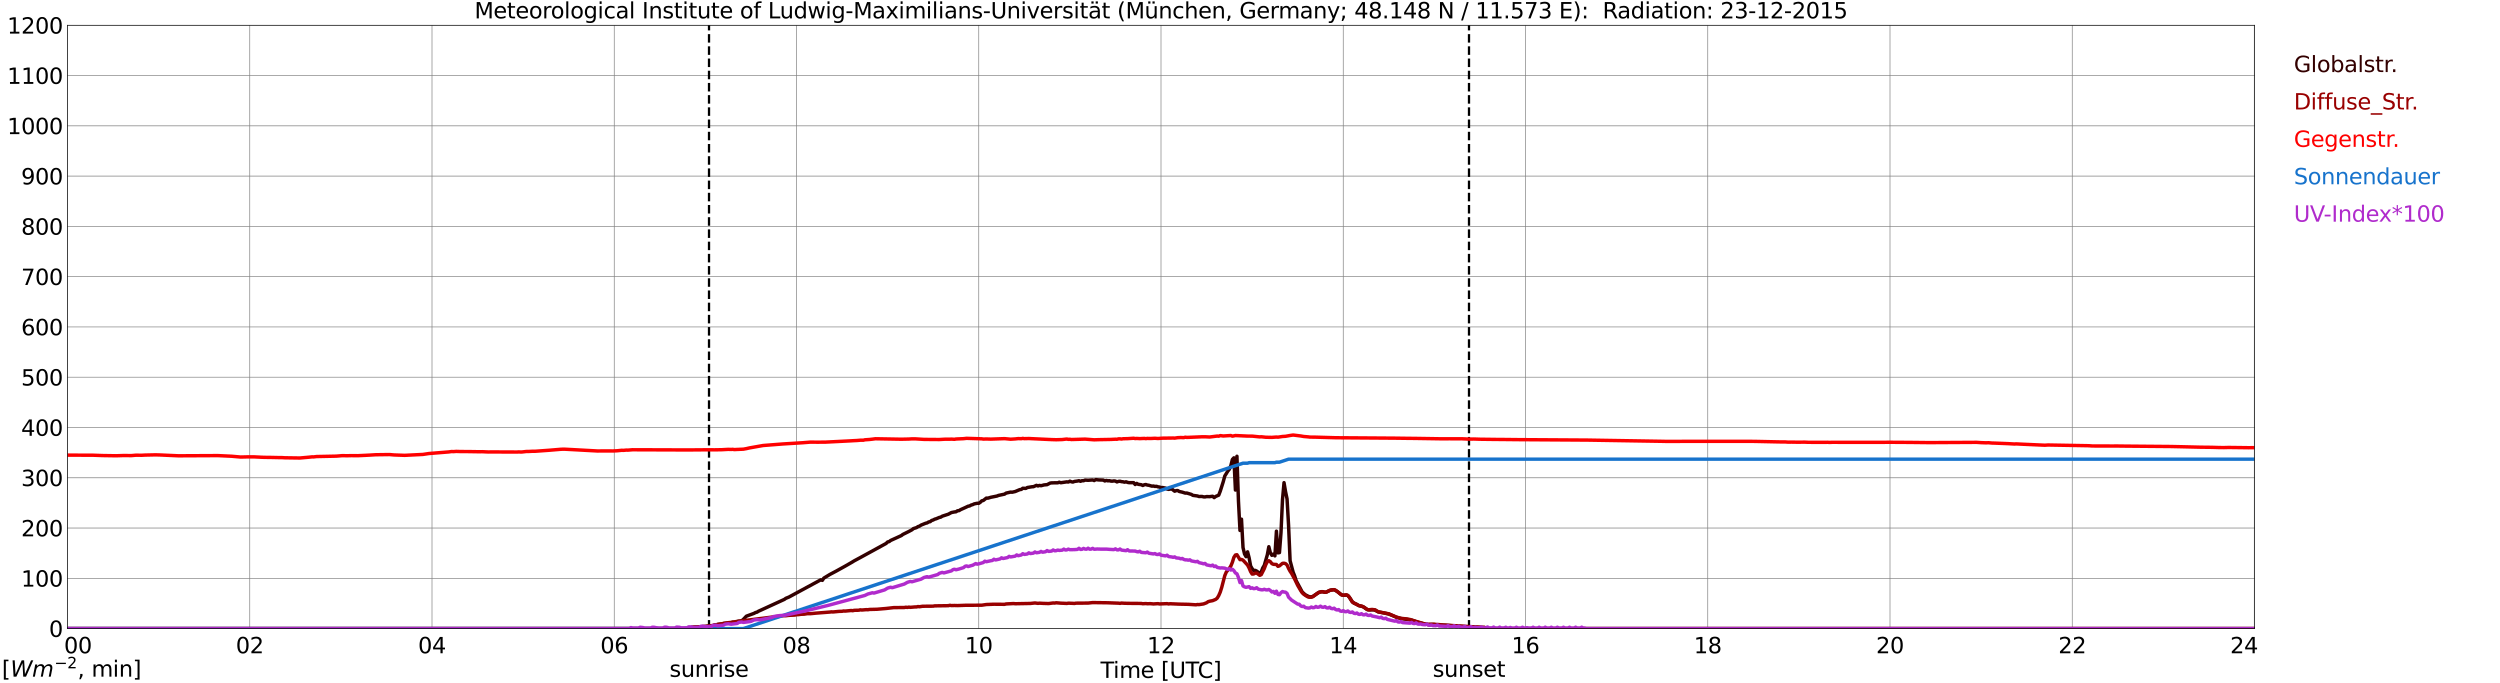 <?xml version="1.0" encoding="utf-8" standalone="no"?>
<!DOCTYPE svg PUBLIC "-//W3C//DTD SVG 1.1//EN"
  "http://www.w3.org/Graphics/SVG/1.1/DTD/svg11.dtd">
<svg xmlns:xlink="http://www.w3.org/1999/xlink" width="1085.4pt" height="296.64pt" viewBox="0 0 1085.4 296.64" xmlns="http://www.w3.org/2000/svg" version="1.1">
 <defs>
  <style type="text/css">*{stroke-linejoin: round; stroke-linecap: butt}</style>
 </defs>
 <g id="figure_1">
  <g id="patch_1">
   <path d="M 0 296.64 
L 1085.4 296.64 
L 1085.4 0 
L 0 0 
z
" style="fill: #ffffff"/>
  </g>
  <g id="axes_1">
   <g id="patch_2">
    <path d="M 29.306 272.909 
L 978.814 272.909 
L 978.814 10.976 
L 29.306 10.976 
z
" style="fill: #ffffff"/>
   </g>
   <g id="patch_3">
    <path d="M 978.814 272.909 
L 978.814 272.909 
L 978.814 10.976 
L 978.814 10.976 
z
" clip-path="url(#p043bd0886c)" style="fill: #d3d3d3; opacity: 0.25; stroke: #d3d3d3; stroke-linejoin: miter"/>
   </g>
   <g id="matplotlib.axis_1">
    <g id="xtick_1">
     <g id="line2d_1">
      <path d="M 29.306 272.909 
L 29.306 10.976 
" clip-path="url(#p043bd0886c)" style="fill: none; stroke: #808080; stroke-width: 0.3; stroke-linecap: square"/>
     </g>
     <g id="line2d_2"/>
     <g id="text_1">
      <!--    00 -->
      <g transform="translate(18.733 283.627) scale(0.095 -0.095)">
       <defs>
        <path id="DejaVuSans-20" transform="scale(0.016)"/>
        <path id="DejaVuSans-30" d="M 2034 4250 
Q 1547 4250 1301 3770 
Q 1056 3291 1056 2328 
Q 1056 1369 1301 889 
Q 1547 409 2034 409 
Q 2525 409 2770 889 
Q 3016 1369 3016 2328 
Q 3016 3291 2770 3770 
Q 2525 4250 2034 4250 
z
M 2034 4750 
Q 2819 4750 3233 4129 
Q 3647 3509 3647 2328 
Q 3647 1150 3233 529 
Q 2819 -91 2034 -91 
Q 1250 -91 836 529 
Q 422 1150 422 2328 
Q 422 3509 836 4129 
Q 1250 4750 2034 4750 
z
" transform="scale(0.016)"/>
       </defs>
       <use xlink:href="#DejaVuSans-20"/>
       <use xlink:href="#DejaVuSans-20" transform="translate(31.787 0)"/>
       <use xlink:href="#DejaVuSans-20" transform="translate(63.574 0)"/>
       <use xlink:href="#DejaVuSans-30" transform="translate(95.361 0)"/>
       <use xlink:href="#DejaVuSans-30" transform="translate(158.984 0)"/>
      </g>
     </g>
    </g>
    <g id="xtick_2">
     <g id="line2d_3">
      <path d="M 108.431 272.909 
L 108.431 10.976 
" clip-path="url(#p043bd0886c)" style="fill: none; stroke: #808080; stroke-width: 0.3; stroke-linecap: square"/>
     </g>
     <g id="line2d_4"/>
     <g id="text_2">
      <!-- 02 -->
      <g transform="translate(102.387 283.627) scale(0.095 -0.095)">
       <defs>
        <path id="DejaVuSans-32" d="M 1228 531 
L 3431 531 
L 3431 0 
L 469 0 
L 469 531 
Q 828 903 1448 1529 
Q 2069 2156 2228 2338 
Q 2531 2678 2651 2914 
Q 2772 3150 2772 3378 
Q 2772 3750 2511 3984 
Q 2250 4219 1831 4219 
Q 1534 4219 1204 4116 
Q 875 4013 500 3803 
L 500 4441 
Q 881 4594 1212 4672 
Q 1544 4750 1819 4750 
Q 2544 4750 2975 4387 
Q 3406 4025 3406 3419 
Q 3406 3131 3298 2873 
Q 3191 2616 2906 2266 
Q 2828 2175 2409 1742 
Q 1991 1309 1228 531 
z
" transform="scale(0.016)"/>
       </defs>
       <use xlink:href="#DejaVuSans-30"/>
       <use xlink:href="#DejaVuSans-32" transform="translate(63.623 0)"/>
      </g>
     </g>
    </g>
    <g id="xtick_3">
     <g id="line2d_5">
      <path d="M 187.557 272.909 
L 187.557 10.976 
" clip-path="url(#p043bd0886c)" style="fill: none; stroke: #808080; stroke-width: 0.3; stroke-linecap: square"/>
     </g>
     <g id="line2d_6"/>
     <g id="text_3">
      <!-- 04 -->
      <g transform="translate(181.513 283.627) scale(0.095 -0.095)">
       <defs>
        <path id="DejaVuSans-34" d="M 2419 4116 
L 825 1625 
L 2419 1625 
L 2419 4116 
z
M 2253 4666 
L 3047 4666 
L 3047 1625 
L 3713 1625 
L 3713 1100 
L 3047 1100 
L 3047 0 
L 2419 0 
L 2419 1100 
L 313 1100 
L 313 1709 
L 2253 4666 
z
" transform="scale(0.016)"/>
       </defs>
       <use xlink:href="#DejaVuSans-30"/>
       <use xlink:href="#DejaVuSans-34" transform="translate(63.623 0)"/>
      </g>
     </g>
    </g>
    <g id="xtick_4">
     <g id="line2d_7">
      <path d="M 266.683 272.909 
L 266.683 10.976 
" clip-path="url(#p043bd0886c)" style="fill: none; stroke: #808080; stroke-width: 0.3; stroke-linecap: square"/>
     </g>
     <g id="line2d_8"/>
     <g id="text_4">
      <!-- 06 -->
      <g transform="translate(260.638 283.627) scale(0.095 -0.095)">
       <defs>
        <path id="DejaVuSans-36" d="M 2113 2584 
Q 1688 2584 1439 2293 
Q 1191 2003 1191 1497 
Q 1191 994 1439 701 
Q 1688 409 2113 409 
Q 2538 409 2786 701 
Q 3034 994 3034 1497 
Q 3034 2003 2786 2293 
Q 2538 2584 2113 2584 
z
M 3366 4563 
L 3366 3988 
Q 3128 4100 2886 4159 
Q 2644 4219 2406 4219 
Q 1781 4219 1451 3797 
Q 1122 3375 1075 2522 
Q 1259 2794 1537 2939 
Q 1816 3084 2150 3084 
Q 2853 3084 3261 2657 
Q 3669 2231 3669 1497 
Q 3669 778 3244 343 
Q 2819 -91 2113 -91 
Q 1303 -91 875 529 
Q 447 1150 447 2328 
Q 447 3434 972 4092 
Q 1497 4750 2381 4750 
Q 2619 4750 2861 4703 
Q 3103 4656 3366 4563 
z
" transform="scale(0.016)"/>
       </defs>
       <use xlink:href="#DejaVuSans-30"/>
       <use xlink:href="#DejaVuSans-36" transform="translate(63.623 0)"/>
      </g>
     </g>
    </g>
    <g id="xtick_5">
     <g id="line2d_9">
      <path d="M 345.808 272.909 
L 345.808 10.976 
" clip-path="url(#p043bd0886c)" style="fill: none; stroke: #808080; stroke-width: 0.3; stroke-linecap: square"/>
     </g>
     <g id="line2d_10"/>
     <g id="text_5">
      <!-- 08 -->
      <g transform="translate(339.764 283.627) scale(0.095 -0.095)">
       <defs>
        <path id="DejaVuSans-38" d="M 2034 2216 
Q 1584 2216 1326 1975 
Q 1069 1734 1069 1313 
Q 1069 891 1326 650 
Q 1584 409 2034 409 
Q 2484 409 2743 651 
Q 3003 894 3003 1313 
Q 3003 1734 2745 1975 
Q 2488 2216 2034 2216 
z
M 1403 2484 
Q 997 2584 770 2862 
Q 544 3141 544 3541 
Q 544 4100 942 4425 
Q 1341 4750 2034 4750 
Q 2731 4750 3128 4425 
Q 3525 4100 3525 3541 
Q 3525 3141 3298 2862 
Q 3072 2584 2669 2484 
Q 3125 2378 3379 2068 
Q 3634 1759 3634 1313 
Q 3634 634 3220 271 
Q 2806 -91 2034 -91 
Q 1263 -91 848 271 
Q 434 634 434 1313 
Q 434 1759 690 2068 
Q 947 2378 1403 2484 
z
M 1172 3481 
Q 1172 3119 1398 2916 
Q 1625 2713 2034 2713 
Q 2441 2713 2670 2916 
Q 2900 3119 2900 3481 
Q 2900 3844 2670 4047 
Q 2441 4250 2034 4250 
Q 1625 4250 1398 4047 
Q 1172 3844 1172 3481 
z
" transform="scale(0.016)"/>
       </defs>
       <use xlink:href="#DejaVuSans-30"/>
       <use xlink:href="#DejaVuSans-38" transform="translate(63.623 0)"/>
      </g>
     </g>
    </g>
    <g id="xtick_6">
     <g id="line2d_11">
      <path d="M 424.934 272.909 
L 424.934 10.976 
" clip-path="url(#p043bd0886c)" style="fill: none; stroke: #808080; stroke-width: 0.3; stroke-linecap: square"/>
     </g>
     <g id="line2d_12"/>
     <g id="text_6">
      <!-- 10 -->
      <g transform="translate(418.89 283.627) scale(0.095 -0.095)">
       <defs>
        <path id="DejaVuSans-31" d="M 794 531 
L 1825 531 
L 1825 4091 
L 703 3866 
L 703 4441 
L 1819 4666 
L 2450 4666 
L 2450 531 
L 3481 531 
L 3481 0 
L 794 0 
L 794 531 
z
" transform="scale(0.016)"/>
       </defs>
       <use xlink:href="#DejaVuSans-31"/>
       <use xlink:href="#DejaVuSans-30" transform="translate(63.623 0)"/>
      </g>
     </g>
    </g>
    <g id="xtick_7">
     <g id="line2d_13">
      <path d="M 504.06 272.909 
L 504.06 10.976 
" clip-path="url(#p043bd0886c)" style="fill: none; stroke: #808080; stroke-width: 0.3; stroke-linecap: square"/>
     </g>
     <g id="line2d_14"/>
     <g id="text_7">
      <!-- 12 -->
      <g transform="translate(498.015 283.627) scale(0.095 -0.095)">
       <use xlink:href="#DejaVuSans-31"/>
       <use xlink:href="#DejaVuSans-32" transform="translate(63.623 0)"/>
      </g>
     </g>
    </g>
    <g id="xtick_8">
     <g id="line2d_15">
      <path d="M 583.185 272.909 
L 583.185 10.976 
" clip-path="url(#p043bd0886c)" style="fill: none; stroke: #808080; stroke-width: 0.3; stroke-linecap: square"/>
     </g>
     <g id="line2d_16"/>
     <g id="text_8">
      <!-- 14 -->
      <g transform="translate(577.141 283.627) scale(0.095 -0.095)">
       <use xlink:href="#DejaVuSans-31"/>
       <use xlink:href="#DejaVuSans-34" transform="translate(63.623 0)"/>
      </g>
     </g>
    </g>
    <g id="xtick_9">
     <g id="line2d_17">
      <path d="M 662.311 272.909 
L 662.311 10.976 
" clip-path="url(#p043bd0886c)" style="fill: none; stroke: #808080; stroke-width: 0.3; stroke-linecap: square"/>
     </g>
     <g id="line2d_18"/>
     <g id="text_9">
      <!-- 16 -->
      <g transform="translate(656.267 283.627) scale(0.095 -0.095)">
       <use xlink:href="#DejaVuSans-31"/>
       <use xlink:href="#DejaVuSans-36" transform="translate(63.623 0)"/>
      </g>
     </g>
    </g>
    <g id="xtick_10">
     <g id="line2d_19">
      <path d="M 741.437 272.909 
L 741.437 10.976 
" clip-path="url(#p043bd0886c)" style="fill: none; stroke: #808080; stroke-width: 0.3; stroke-linecap: square"/>
     </g>
     <g id="line2d_20"/>
     <g id="text_10">
      <!-- 18 -->
      <g transform="translate(735.392 283.627) scale(0.095 -0.095)">
       <use xlink:href="#DejaVuSans-31"/>
       <use xlink:href="#DejaVuSans-38" transform="translate(63.623 0)"/>
      </g>
     </g>
    </g>
    <g id="xtick_11">
     <g id="line2d_21">
      <path d="M 820.562 272.909 
L 820.562 10.976 
" clip-path="url(#p043bd0886c)" style="fill: none; stroke: #808080; stroke-width: 0.3; stroke-linecap: square"/>
     </g>
     <g id="line2d_22"/>
     <g id="text_11">
      <!-- 20 -->
      <g transform="translate(814.518 283.627) scale(0.095 -0.095)">
       <use xlink:href="#DejaVuSans-32"/>
       <use xlink:href="#DejaVuSans-30" transform="translate(63.623 0)"/>
      </g>
     </g>
    </g>
    <g id="xtick_12">
     <g id="line2d_23">
      <path d="M 899.688 272.909 
L 899.688 10.976 
" clip-path="url(#p043bd0886c)" style="fill: none; stroke: #808080; stroke-width: 0.3; stroke-linecap: square"/>
     </g>
     <g id="line2d_24"/>
     <g id="text_12">
      <!-- 22 -->
      <g transform="translate(893.644 283.627) scale(0.095 -0.095)">
       <use xlink:href="#DejaVuSans-32"/>
       <use xlink:href="#DejaVuSans-32" transform="translate(63.623 0)"/>
      </g>
     </g>
    </g>
    <g id="xtick_13">
     <g id="line2d_25">
      <path d="M 978.814 272.909 
L 978.814 10.976 
" clip-path="url(#p043bd0886c)" style="fill: none; stroke: #808080; stroke-width: 0.3; stroke-linecap: square"/>
     </g>
     <g id="line2d_26"/>
     <g id="text_13">
      <!-- 24    -->
      <g transform="translate(968.241 283.627) scale(0.095 -0.095)">
       <use xlink:href="#DejaVuSans-32"/>
       <use xlink:href="#DejaVuSans-34" transform="translate(63.623 0)"/>
       <use xlink:href="#DejaVuSans-20" transform="translate(127.246 0)"/>
       <use xlink:href="#DejaVuSans-20" transform="translate(159.033 0)"/>
       <use xlink:href="#DejaVuSans-20" transform="translate(190.82 0)"/>
      </g>
     </g>
    </g>
    <g id="text_14">
     <!-- Time [UTC] -->
     <g transform="translate(477.806 294.322) scale(0.095 -0.095)">
      <defs>
       <path id="DejaVuSans-54" d="M -19 4666 
L 3928 4666 
L 3928 4134 
L 2272 4134 
L 2272 0 
L 1638 0 
L 1638 4134 
L -19 4134 
L -19 4666 
z
" transform="scale(0.016)"/>
       <path id="DejaVuSans-69" d="M 603 3500 
L 1178 3500 
L 1178 0 
L 603 0 
L 603 3500 
z
M 603 4863 
L 1178 4863 
L 1178 4134 
L 603 4134 
L 603 4863 
z
" transform="scale(0.016)"/>
       <path id="DejaVuSans-6d" d="M 3328 2828 
Q 3544 3216 3844 3400 
Q 4144 3584 4550 3584 
Q 5097 3584 5394 3201 
Q 5691 2819 5691 2113 
L 5691 0 
L 5113 0 
L 5113 2094 
Q 5113 2597 4934 2840 
Q 4756 3084 4391 3084 
Q 3944 3084 3684 2787 
Q 3425 2491 3425 1978 
L 3425 0 
L 2847 0 
L 2847 2094 
Q 2847 2600 2669 2842 
Q 2491 3084 2119 3084 
Q 1678 3084 1418 2786 
Q 1159 2488 1159 1978 
L 1159 0 
L 581 0 
L 581 3500 
L 1159 3500 
L 1159 2956 
Q 1356 3278 1631 3431 
Q 1906 3584 2284 3584 
Q 2666 3584 2933 3390 
Q 3200 3197 3328 2828 
z
" transform="scale(0.016)"/>
       <path id="DejaVuSans-65" d="M 3597 1894 
L 3597 1613 
L 953 1613 
Q 991 1019 1311 708 
Q 1631 397 2203 397 
Q 2534 397 2845 478 
Q 3156 559 3463 722 
L 3463 178 
Q 3153 47 2828 -22 
Q 2503 -91 2169 -91 
Q 1331 -91 842 396 
Q 353 884 353 1716 
Q 353 2575 817 3079 
Q 1281 3584 2069 3584 
Q 2775 3584 3186 3129 
Q 3597 2675 3597 1894 
z
M 3022 2063 
Q 3016 2534 2758 2815 
Q 2500 3097 2075 3097 
Q 1594 3097 1305 2825 
Q 1016 2553 972 2059 
L 3022 2063 
z
" transform="scale(0.016)"/>
       <path id="DejaVuSans-5b" d="M 550 4863 
L 1875 4863 
L 1875 4416 
L 1125 4416 
L 1125 -397 
L 1875 -397 
L 1875 -844 
L 550 -844 
L 550 4863 
z
" transform="scale(0.016)"/>
       <path id="DejaVuSans-55" d="M 556 4666 
L 1191 4666 
L 1191 1831 
Q 1191 1081 1462 751 
Q 1734 422 2344 422 
Q 2950 422 3222 751 
Q 3494 1081 3494 1831 
L 3494 4666 
L 4128 4666 
L 4128 1753 
Q 4128 841 3676 375 
Q 3225 -91 2344 -91 
Q 1459 -91 1007 375 
Q 556 841 556 1753 
L 556 4666 
z
" transform="scale(0.016)"/>
       <path id="DejaVuSans-43" d="M 4122 4306 
L 4122 3641 
Q 3803 3938 3442 4084 
Q 3081 4231 2675 4231 
Q 1875 4231 1450 3742 
Q 1025 3253 1025 2328 
Q 1025 1406 1450 917 
Q 1875 428 2675 428 
Q 3081 428 3442 575 
Q 3803 722 4122 1019 
L 4122 359 
Q 3791 134 3420 21 
Q 3050 -91 2638 -91 
Q 1578 -91 968 557 
Q 359 1206 359 2328 
Q 359 3453 968 4101 
Q 1578 4750 2638 4750 
Q 3056 4750 3426 4639 
Q 3797 4528 4122 4306 
z
" transform="scale(0.016)"/>
       <path id="DejaVuSans-5d" d="M 1947 4863 
L 1947 -844 
L 622 -844 
L 622 -397 
L 1369 -397 
L 1369 4416 
L 622 4416 
L 622 4863 
L 1947 4863 
z
" transform="scale(0.016)"/>
      </defs>
      <use xlink:href="#DejaVuSans-54"/>
      <use xlink:href="#DejaVuSans-69" transform="translate(57.959 0)"/>
      <use xlink:href="#DejaVuSans-6d" transform="translate(85.742 0)"/>
      <use xlink:href="#DejaVuSans-65" transform="translate(183.154 0)"/>
      <use xlink:href="#DejaVuSans-20" transform="translate(244.678 0)"/>
      <use xlink:href="#DejaVuSans-5b" transform="translate(276.465 0)"/>
      <use xlink:href="#DejaVuSans-55" transform="translate(315.479 0)"/>
      <use xlink:href="#DejaVuSans-54" transform="translate(388.672 0)"/>
      <use xlink:href="#DejaVuSans-43" transform="translate(443.881 0)"/>
      <use xlink:href="#DejaVuSans-5d" transform="translate(513.705 0)"/>
     </g>
    </g>
   </g>
   <g id="matplotlib.axis_2">
    <g id="ytick_1">
     <g id="line2d_27">
      <path d="M 29.306 272.909 
L 978.814 272.909 
" clip-path="url(#p043bd0886c)" style="fill: none; stroke: #808080; stroke-width: 0.3; stroke-linecap: square"/>
     </g>
     <g id="line2d_28"/>
     <g id="text_15">
      <!-- 0 -->
      <g transform="translate(21.261 276.518) scale(0.095 -0.095)">
       <use xlink:href="#DejaVuSans-30"/>
      </g>
     </g>
    </g>
    <g id="ytick_2">
     <g id="line2d_29">
      <path d="M 29.306 251.081 
L 978.814 251.081 
" clip-path="url(#p043bd0886c)" style="fill: none; stroke: #808080; stroke-width: 0.3; stroke-linecap: square"/>
     </g>
     <g id="line2d_30"/>
     <g id="text_16">
      <!-- 100 -->
      <g transform="translate(9.173 254.69) scale(0.095 -0.095)">
       <use xlink:href="#DejaVuSans-31"/>
       <use xlink:href="#DejaVuSans-30" transform="translate(63.623 0)"/>
       <use xlink:href="#DejaVuSans-30" transform="translate(127.246 0)"/>
      </g>
     </g>
    </g>
    <g id="ytick_3">
     <g id="line2d_31">
      <path d="M 29.306 229.253 
L 978.814 229.253 
" clip-path="url(#p043bd0886c)" style="fill: none; stroke: #808080; stroke-width: 0.3; stroke-linecap: square"/>
     </g>
     <g id="line2d_32"/>
     <g id="text_17">
      <!-- 200 -->
      <g transform="translate(9.173 232.863) scale(0.095 -0.095)">
       <use xlink:href="#DejaVuSans-32"/>
       <use xlink:href="#DejaVuSans-30" transform="translate(63.623 0)"/>
       <use xlink:href="#DejaVuSans-30" transform="translate(127.246 0)"/>
      </g>
     </g>
    </g>
    <g id="ytick_4">
     <g id="line2d_33">
      <path d="M 29.306 207.426 
L 978.814 207.426 
" clip-path="url(#p043bd0886c)" style="fill: none; stroke: #808080; stroke-width: 0.3; stroke-linecap: square"/>
     </g>
     <g id="line2d_34"/>
     <g id="text_18">
      <!-- 300 -->
      <g transform="translate(9.173 211.035) scale(0.095 -0.095)">
       <defs>
        <path id="DejaVuSans-33" d="M 2597 2516 
Q 3050 2419 3304 2112 
Q 3559 1806 3559 1356 
Q 3559 666 3084 287 
Q 2609 -91 1734 -91 
Q 1441 -91 1130 -33 
Q 819 25 488 141 
L 488 750 
Q 750 597 1062 519 
Q 1375 441 1716 441 
Q 2309 441 2620 675 
Q 2931 909 2931 1356 
Q 2931 1769 2642 2001 
Q 2353 2234 1838 2234 
L 1294 2234 
L 1294 2753 
L 1863 2753 
Q 2328 2753 2575 2939 
Q 2822 3125 2822 3475 
Q 2822 3834 2567 4026 
Q 2313 4219 1838 4219 
Q 1578 4219 1281 4162 
Q 984 4106 628 3988 
L 628 4550 
Q 988 4650 1302 4700 
Q 1616 4750 1894 4750 
Q 2613 4750 3031 4423 
Q 3450 4097 3450 3541 
Q 3450 3153 3228 2886 
Q 3006 2619 2597 2516 
z
" transform="scale(0.016)"/>
       </defs>
       <use xlink:href="#DejaVuSans-33"/>
       <use xlink:href="#DejaVuSans-30" transform="translate(63.623 0)"/>
       <use xlink:href="#DejaVuSans-30" transform="translate(127.246 0)"/>
      </g>
     </g>
    </g>
    <g id="ytick_5">
     <g id="line2d_35">
      <path d="M 29.306 185.598 
L 978.814 185.598 
" clip-path="url(#p043bd0886c)" style="fill: none; stroke: #808080; stroke-width: 0.3; stroke-linecap: square"/>
     </g>
     <g id="line2d_36"/>
     <g id="text_19">
      <!-- 400 -->
      <g transform="translate(9.173 189.207) scale(0.095 -0.095)">
       <use xlink:href="#DejaVuSans-34"/>
       <use xlink:href="#DejaVuSans-30" transform="translate(63.623 0)"/>
       <use xlink:href="#DejaVuSans-30" transform="translate(127.246 0)"/>
      </g>
     </g>
    </g>
    <g id="ytick_6">
     <g id="line2d_37">
      <path d="M 29.306 163.77 
L 978.814 163.77 
" clip-path="url(#p043bd0886c)" style="fill: none; stroke: #808080; stroke-width: 0.3; stroke-linecap: square"/>
     </g>
     <g id="line2d_38"/>
     <g id="text_20">
      <!-- 500 -->
      <g transform="translate(9.173 167.379) scale(0.095 -0.095)">
       <defs>
        <path id="DejaVuSans-35" d="M 691 4666 
L 3169 4666 
L 3169 4134 
L 1269 4134 
L 1269 2991 
Q 1406 3038 1543 3061 
Q 1681 3084 1819 3084 
Q 2600 3084 3056 2656 
Q 3513 2228 3513 1497 
Q 3513 744 3044 326 
Q 2575 -91 1722 -91 
Q 1428 -91 1123 -41 
Q 819 9 494 109 
L 494 744 
Q 775 591 1075 516 
Q 1375 441 1709 441 
Q 2250 441 2565 725 
Q 2881 1009 2881 1497 
Q 2881 1984 2565 2268 
Q 2250 2553 1709 2553 
Q 1456 2553 1204 2497 
Q 953 2441 691 2322 
L 691 4666 
z
" transform="scale(0.016)"/>
       </defs>
       <use xlink:href="#DejaVuSans-35"/>
       <use xlink:href="#DejaVuSans-30" transform="translate(63.623 0)"/>
       <use xlink:href="#DejaVuSans-30" transform="translate(127.246 0)"/>
      </g>
     </g>
    </g>
    <g id="ytick_7">
     <g id="line2d_39">
      <path d="M 29.306 141.942 
L 978.814 141.942 
" clip-path="url(#p043bd0886c)" style="fill: none; stroke: #808080; stroke-width: 0.3; stroke-linecap: square"/>
     </g>
     <g id="line2d_40"/>
     <g id="text_21">
      <!-- 600 -->
      <g transform="translate(9.173 145.551) scale(0.095 -0.095)">
       <use xlink:href="#DejaVuSans-36"/>
       <use xlink:href="#DejaVuSans-30" transform="translate(63.623 0)"/>
       <use xlink:href="#DejaVuSans-30" transform="translate(127.246 0)"/>
      </g>
     </g>
    </g>
    <g id="ytick_8">
     <g id="line2d_41">
      <path d="M 29.306 120.114 
L 978.814 120.114 
" clip-path="url(#p043bd0886c)" style="fill: none; stroke: #808080; stroke-width: 0.3; stroke-linecap: square"/>
     </g>
     <g id="line2d_42"/>
     <g id="text_22">
      <!-- 700 -->
      <g transform="translate(9.173 123.724) scale(0.095 -0.095)">
       <defs>
        <path id="DejaVuSans-37" d="M 525 4666 
L 3525 4666 
L 3525 4397 
L 1831 0 
L 1172 0 
L 2766 4134 
L 525 4134 
L 525 4666 
z
" transform="scale(0.016)"/>
       </defs>
       <use xlink:href="#DejaVuSans-37"/>
       <use xlink:href="#DejaVuSans-30" transform="translate(63.623 0)"/>
       <use xlink:href="#DejaVuSans-30" transform="translate(127.246 0)"/>
      </g>
     </g>
    </g>
    <g id="ytick_9">
     <g id="line2d_43">
      <path d="M 29.306 98.287 
L 978.814 98.287 
" clip-path="url(#p043bd0886c)" style="fill: none; stroke: #808080; stroke-width: 0.3; stroke-linecap: square"/>
     </g>
     <g id="line2d_44"/>
     <g id="text_23">
      <!-- 800 -->
      <g transform="translate(9.173 101.896) scale(0.095 -0.095)">
       <use xlink:href="#DejaVuSans-38"/>
       <use xlink:href="#DejaVuSans-30" transform="translate(63.623 0)"/>
       <use xlink:href="#DejaVuSans-30" transform="translate(127.246 0)"/>
      </g>
     </g>
    </g>
    <g id="ytick_10">
     <g id="line2d_45">
      <path d="M 29.306 76.459 
L 978.814 76.459 
" clip-path="url(#p043bd0886c)" style="fill: none; stroke: #808080; stroke-width: 0.3; stroke-linecap: square"/>
     </g>
     <g id="line2d_46"/>
     <g id="text_24">
      <!-- 900 -->
      <g transform="translate(9.173 80.068) scale(0.095 -0.095)">
       <defs>
        <path id="DejaVuSans-39" d="M 703 97 
L 703 672 
Q 941 559 1184 500 
Q 1428 441 1663 441 
Q 2288 441 2617 861 
Q 2947 1281 2994 2138 
Q 2813 1869 2534 1725 
Q 2256 1581 1919 1581 
Q 1219 1581 811 2004 
Q 403 2428 403 3163 
Q 403 3881 828 4315 
Q 1253 4750 1959 4750 
Q 2769 4750 3195 4129 
Q 3622 3509 3622 2328 
Q 3622 1225 3098 567 
Q 2575 -91 1691 -91 
Q 1453 -91 1209 -44 
Q 966 3 703 97 
z
M 1959 2075 
Q 2384 2075 2632 2365 
Q 2881 2656 2881 3163 
Q 2881 3666 2632 3958 
Q 2384 4250 1959 4250 
Q 1534 4250 1286 3958 
Q 1038 3666 1038 3163 
Q 1038 2656 1286 2365 
Q 1534 2075 1959 2075 
z
" transform="scale(0.016)"/>
       </defs>
       <use xlink:href="#DejaVuSans-39"/>
       <use xlink:href="#DejaVuSans-30" transform="translate(63.623 0)"/>
       <use xlink:href="#DejaVuSans-30" transform="translate(127.246 0)"/>
      </g>
     </g>
    </g>
    <g id="ytick_11">
     <g id="line2d_47">
      <path d="M 29.306 54.631 
L 978.814 54.631 
" clip-path="url(#p043bd0886c)" style="fill: none; stroke: #808080; stroke-width: 0.3; stroke-linecap: square"/>
     </g>
     <g id="line2d_48"/>
     <g id="text_25">
      <!-- 1000 -->
      <g transform="translate(3.128 58.24) scale(0.095 -0.095)">
       <use xlink:href="#DejaVuSans-31"/>
       <use xlink:href="#DejaVuSans-30" transform="translate(63.623 0)"/>
       <use xlink:href="#DejaVuSans-30" transform="translate(127.246 0)"/>
       <use xlink:href="#DejaVuSans-30" transform="translate(190.869 0)"/>
      </g>
     </g>
    </g>
    <g id="ytick_12">
     <g id="line2d_49">
      <path d="M 29.306 32.803 
L 978.814 32.803 
" clip-path="url(#p043bd0886c)" style="fill: none; stroke: #808080; stroke-width: 0.3; stroke-linecap: square"/>
     </g>
     <g id="line2d_50"/>
     <g id="text_26">
      <!-- 1100 -->
      <g transform="translate(3.128 36.413) scale(0.095 -0.095)">
       <use xlink:href="#DejaVuSans-31"/>
       <use xlink:href="#DejaVuSans-31" transform="translate(63.623 0)"/>
       <use xlink:href="#DejaVuSans-30" transform="translate(127.246 0)"/>
       <use xlink:href="#DejaVuSans-30" transform="translate(190.869 0)"/>
      </g>
     </g>
    </g>
    <g id="ytick_13">
     <g id="line2d_51">
      <path d="M 29.306 10.976 
L 978.814 10.976 
" clip-path="url(#p043bd0886c)" style="fill: none; stroke: #808080; stroke-width: 0.3; stroke-linecap: square"/>
     </g>
     <g id="line2d_52"/>
     <g id="text_27">
      <!-- 1200 -->
      <g transform="translate(3.128 14.585) scale(0.095 -0.095)">
       <use xlink:href="#DejaVuSans-31"/>
       <use xlink:href="#DejaVuSans-32" transform="translate(63.623 0)"/>
       <use xlink:href="#DejaVuSans-30" transform="translate(127.246 0)"/>
       <use xlink:href="#DejaVuSans-30" transform="translate(190.869 0)"/>
      </g>
     </g>
    </g>
   </g>
   <g id="line2d_53">
    <path d="M 307.828 272.909 
L 307.828 10.976 
" clip-path="url(#p043bd0886c)" style="fill: none; stroke-dasharray: 3.7,1.6; stroke-dashoffset: 0; stroke: #000000"/>
   </g>
   <g id="line2d_54">
    <path d="M 637.782 272.909 
L 637.782 10.976 
" clip-path="url(#p043bd0886c)" style="fill: none; stroke-dasharray: 3.7,1.6; stroke-dashoffset: 0; stroke: #000000"/>
   </g>
   <g id="line2d_55">
    <path d="M 29.306 272.909 
L 299.652 272.909 
L 300.311 272.374 
L 305.586 272.049 
L 309.543 271.634 
L 310.202 271.337 
L 310.861 271.309 
L 311.521 271.101 
L 313.499 270.864 
L 314.158 270.656 
L 317.455 270.361 
L 318.114 270.095 
L 318.774 270.154 
L 320.752 269.68 
L 321.411 269.65 
L 322.071 269.473 
L 322.73 268.91 
L 324.049 267.517 
L 327.346 266.304 
L 328.005 265.948 
L 328.665 265.771 
L 329.324 265.356 
L 330.643 264.763 
L 340.533 260.231 
L 341.193 259.758 
L 342.512 259.225 
L 356.359 251.732 
L 357.018 251.969 
L 357.677 250.992 
L 360.315 249.392 
L 362.952 248.001 
L 366.909 245.807 
L 369.546 244.297 
L 370.865 243.498 
L 373.502 242.077 
L 384.712 235.946 
L 385.371 235.295 
L 386.031 235.147 
L 386.69 234.643 
L 391.306 232.541 
L 391.965 232.036 
L 394.603 230.733 
L 395.921 230.022 
L 396.581 229.489 
L 397.899 229.074 
L 398.559 228.631 
L 399.218 228.424 
L 399.878 227.979 
L 401.856 227.18 
L 402.515 227.031 
L 403.175 226.616 
L 403.834 226.499 
L 404.493 225.966 
L 405.153 225.759 
L 405.812 225.403 
L 406.471 225.224 
L 407.79 224.663 
L 408.45 224.514 
L 409.109 224.1 
L 411.746 223.24 
L 413.065 222.53 
L 414.384 222.262 
L 415.043 222.203 
L 415.703 221.76 
L 416.362 221.701 
L 417.022 221.286 
L 419 220.398 
L 420.318 219.776 
L 420.978 219.656 
L 421.637 219.271 
L 422.297 219.095 
L 422.956 218.767 
L 424.275 218.501 
L 424.934 218.531 
L 425.593 218.086 
L 426.253 217.436 
L 426.912 217.287 
L 428.231 216.25 
L 428.89 216.281 
L 430.209 215.895 
L 432.847 215.362 
L 433.506 215.096 
L 436.144 214.533 
L 436.803 214.09 
L 438.781 213.644 
L 439.44 213.703 
L 440.759 213.406 
L 442.737 212.579 
L 443.397 212.49 
L 444.056 211.985 
L 445.375 212.044 
L 446.034 211.66 
L 448.012 211.335 
L 448.672 211.304 
L 449.991 210.713 
L 450.65 210.979 
L 451.309 210.741 
L 451.969 210.89 
L 453.287 210.534 
L 454.606 210.416 
L 455.925 209.735 
L 456.584 209.645 
L 457.903 209.617 
L 459.222 209.617 
L 459.881 209.351 
L 460.541 209.586 
L 463.178 209.202 
L 463.838 209.29 
L 464.497 208.905 
L 465.156 209.172 
L 465.816 209.29 
L 466.475 209.023 
L 467.794 208.847 
L 468.453 208.698 
L 469.113 208.964 
L 469.772 208.698 
L 470.431 208.729 
L 471.091 208.432 
L 472.409 208.521 
L 474.388 208.373 
L 475.047 208.639 
L 475.706 208.224 
L 477.025 208.373 
L 479.003 208.432 
L 479.663 208.816 
L 480.322 208.58 
L 480.981 208.757 
L 481.641 208.698 
L 482.3 208.875 
L 482.96 208.905 
L 483.619 208.788 
L 484.278 208.875 
L 484.938 209.231 
L 485.597 208.995 
L 486.256 208.936 
L 486.916 209.113 
L 487.575 209.172 
L 488.235 209.351 
L 488.894 209.172 
L 489.553 209.438 
L 490.213 209.558 
L 492.191 209.558 
L 492.85 210.357 
L 493.51 209.883 
L 494.169 210.267 
L 495.488 210.446 
L 496.147 210.772 
L 496.807 210.475 
L 497.466 210.357 
L 498.125 210.593 
L 498.785 210.682 
L 500.103 211.069 
L 500.763 211.007 
L 501.422 211.186 
L 502.082 211.128 
L 502.741 211.363 
L 503.4 211.453 
L 504.06 211.691 
L 504.719 211.66 
L 506.038 211.926 
L 506.697 212.311 
L 507.357 212.459 
L 508.675 212.252 
L 509.994 213.26 
L 510.654 213.022 
L 511.313 212.963 
L 511.972 213.378 
L 513.291 213.675 
L 514.61 214.09 
L 515.269 214.059 
L 517.247 214.651 
L 517.907 215.065 
L 519.885 215.332 
L 520.544 215.569 
L 521.863 215.539 
L 522.522 215.718 
L 523.182 215.746 
L 523.841 215.6 
L 525.16 215.628 
L 526.479 215.452 
L 527.138 216.043 
L 527.797 215.539 
L 529.116 214.978 
L 529.776 213.288 
L 531.094 209.113 
L 531.754 206.655 
L 533.073 204.522 
L 533.732 203.724 
L 534.391 202.124 
L 535.051 199.487 
L 535.71 198.777 
L 536.369 212.756 
L 537.029 198.096 
L 537.688 217.554 
L 538.348 230.29 
L 539.007 225.403 
L 539.666 237.722 
L 540.326 240.508 
L 540.985 241.691 
L 541.644 239.589 
L 542.304 242.136 
L 542.963 245.72 
L 543.623 246.875 
L 544.282 247.733 
L 544.941 247.615 
L 545.601 247.94 
L 546.919 248.948 
L 547.579 248.296 
L 548.238 246.578 
L 548.898 245.482 
L 550.216 240.892 
L 550.876 237.367 
L 551.535 240.003 
L 552.195 241.099 
L 552.854 240.567 
L 553.513 241.337 
L 554.173 230.615 
L 554.832 240.034 
L 555.491 239.914 
L 556.151 231.296 
L 556.81 216.873 
L 557.47 209.558 
L 558.129 213.437 
L 558.788 216.606 
L 559.448 228.158 
L 560.107 243.439 
L 561.426 248.414 
L 562.085 250.044 
L 562.745 252.118 
L 565.382 257.033 
L 566.701 258.219 
L 568.02 258.9 
L 568.679 259.135 
L 569.338 259.135 
L 569.998 258.928 
L 572.635 257.151 
L 573.954 256.854 
L 575.273 257.151 
L 575.932 257.033 
L 577.251 256.381 
L 577.91 256.145 
L 579.229 256.027 
L 580.548 256.767 
L 582.526 258.306 
L 583.185 258.426 
L 583.845 258.426 
L 584.504 258.306 
L 585.164 258.544 
L 585.823 259.284 
L 587.142 261.299 
L 587.801 261.801 
L 589.12 262.423 
L 589.779 262.837 
L 591.757 263.401 
L 592.417 263.787 
L 593.076 264.32 
L 593.736 264.704 
L 594.395 264.822 
L 596.373 264.763 
L 597.032 264.942 
L 598.351 265.651 
L 600.989 266.155 
L 602.967 266.601 
L 604.945 267.399 
L 606.264 267.991 
L 608.242 268.524 
L 612.858 269.235 
L 614.176 269.65 
L 614.836 269.975 
L 618.792 270.984 
L 620.77 271.16 
L 622.089 271.101 
L 624.726 271.278 
L 626.045 271.398 
L 628.023 271.486 
L 630.001 271.634 
L 631.32 271.752 
L 632.639 271.841 
L 635.936 272.079 
L 638.573 272.256 
L 640.552 272.315 
L 641.87 272.374 
L 644.508 272.464 
L 645.167 272.909 
L 978.154 272.909 
L 978.154 272.909 
" clip-path="url(#p043bd0886c)" style="fill: none; stroke: #330000; stroke-width: 1.5; stroke-linecap: square"/>
   </g>
   <g id="line2d_56">
    <path d="M 29.306 272.909 
L 299.652 272.909 
L 300.311 272.363 
L 301.63 272.239 
L 302.949 272.195 
L 303.608 272.112 
L 304.267 272.154 
L 304.927 272.029 
L 306.246 271.985 
L 308.224 271.693 
L 309.543 271.566 
L 311.521 271.147 
L 313.499 270.811 
L 316.136 270.348 
L 318.114 270.139 
L 319.433 269.888 
L 339.874 267.327 
L 341.193 267.327 
L 342.512 267.159 
L 344.49 267.074 
L 345.149 267.033 
L 345.808 266.865 
L 346.468 266.865 
L 347.787 266.697 
L 349.105 266.655 
L 350.424 266.446 
L 351.743 266.446 
L 354.38 266.192 
L 360.315 265.732 
L 360.974 265.647 
L 361.634 265.69 
L 364.271 265.437 
L 365.59 265.396 
L 366.249 265.269 
L 366.909 265.313 
L 369.546 265.06 
L 370.206 265.145 
L 370.865 264.977 
L 372.843 264.935 
L 373.502 264.767 
L 374.162 264.85 
L 376.14 264.682 
L 376.799 264.723 
L 377.459 264.599 
L 380.756 264.514 
L 384.712 264.178 
L 388.009 263.8 
L 392.624 263.759 
L 393.284 263.632 
L 393.943 263.717 
L 394.603 263.591 
L 395.262 263.676 
L 397.24 263.508 
L 397.899 263.508 
L 398.559 263.34 
L 399.218 263.422 
L 400.537 263.213 
L 405.153 263.171 
L 405.812 263.045 
L 411.746 262.962 
L 412.406 262.794 
L 413.065 262.918 
L 414.384 262.877 
L 415.703 262.918 
L 419 262.794 
L 426.253 262.752 
L 428.231 262.458 
L 431.528 262.331 
L 436.144 262.373 
L 436.803 262.207 
L 440.1 262.039 
L 440.759 262.122 
L 442.737 262.08 
L 447.353 261.995 
L 449.331 261.785 
L 450.65 261.953 
L 451.309 261.871 
L 452.628 261.953 
L 455.266 262.039 
L 457.244 261.785 
L 457.903 261.827 
L 458.563 261.702 
L 460.541 261.871 
L 462.519 261.953 
L 463.178 261.995 
L 463.838 261.871 
L 465.816 261.953 
L 466.475 261.995 
L 467.134 261.871 
L 472.409 261.827 
L 474.388 261.617 
L 480.981 261.702 
L 484.278 261.827 
L 485.597 261.871 
L 486.256 261.953 
L 486.916 261.827 
L 488.235 261.912 
L 490.213 261.953 
L 495.488 261.995 
L 496.147 262.122 
L 497.466 262.039 
L 498.125 262.122 
L 499.444 262.08 
L 500.763 262.207 
L 502.741 262.08 
L 503.4 262.207 
L 506.697 262.08 
L 507.357 262.207 
L 508.016 262.122 
L 511.972 262.29 
L 515.929 262.373 
L 519.226 262.584 
L 519.885 262.458 
L 520.544 262.499 
L 522.522 262.207 
L 523.841 261.702 
L 524.501 261.24 
L 525.16 261.03 
L 526.479 260.779 
L 527.797 260.233 
L 528.457 259.688 
L 529.116 258.596 
L 529.776 257.084 
L 530.435 254.986 
L 531.754 249.907 
L 532.413 248.353 
L 533.732 246.715 
L 534.391 245.709 
L 535.051 244.114 
L 535.71 241.972 
L 536.369 240.966 
L 537.029 240.839 
L 538.348 242.981 
L 539.007 242.896 
L 539.666 243.19 
L 541.644 245.332 
L 542.304 246.591 
L 542.963 248.184 
L 543.623 249.234 
L 544.282 249.193 
L 544.941 248.857 
L 545.601 248.815 
L 546.919 249.78 
L 547.579 249.488 
L 548.898 246.884 
L 549.557 245.122 
L 550.216 243.863 
L 550.876 243.441 
L 551.535 243.863 
L 552.195 244.701 
L 552.854 244.995 
L 554.173 245.078 
L 554.832 245.877 
L 555.491 245.668 
L 556.81 244.576 
L 557.47 244.533 
L 558.129 244.701 
L 558.788 245.29 
L 559.448 246.801 
L 560.107 248.019 
L 560.766 248.983 
L 562.085 251.417 
L 563.404 254.146 
L 564.723 256.414 
L 565.382 257.378 
L 566.042 258.007 
L 567.36 258.889 
L 568.02 259.225 
L 568.679 259.31 
L 569.338 259.266 
L 569.998 259.057 
L 571.976 257.588 
L 572.635 257.21 
L 573.295 257.001 
L 573.954 256.916 
L 574.613 256.959 
L 575.273 257.169 
L 575.932 257.001 
L 577.251 256.328 
L 579.229 255.992 
L 579.889 256.287 
L 581.207 257.295 
L 581.867 257.883 
L 582.526 258.302 
L 583.185 258.428 
L 584.504 258.26 
L 585.164 258.511 
L 585.823 259.266 
L 587.142 261.366 
L 587.801 261.827 
L 589.12 262.458 
L 589.779 262.877 
L 590.439 263.086 
L 591.098 263.13 
L 591.757 263.381 
L 593.736 264.682 
L 594.395 264.723 
L 595.714 264.599 
L 597.032 264.767 
L 598.351 265.605 
L 602.967 266.487 
L 606.264 267.915 
L 608.242 268.46 
L 610.879 268.711 
L 612.198 268.965 
L 613.517 269.384 
L 618.133 270.77 
L 619.451 271.021 
L 620.111 271.147 
L 620.77 271.021 
L 622.748 271.021 
L 623.408 271.147 
L 624.067 271.104 
L 626.705 271.357 
L 643.848 272.363 
L 644.508 272.363 
L 645.167 272.909 
L 978.154 272.909 
L 978.154 272.909 
" clip-path="url(#p043bd0886c)" style="fill: none; stroke: #990000; stroke-width: 1.5; stroke-linecap: square"/>
   </g>
   <g id="line2d_57">
    <path d="M 29.306 197.596 
L 40.515 197.638 
L 44.472 197.782 
L 50.406 197.876 
L 53.703 197.769 
L 57 197.802 
L 58.978 197.631 
L 61.615 197.653 
L 62.934 197.579 
L 67.55 197.476 
L 69.528 197.531 
L 77.441 197.889 
L 94.584 197.804 
L 100.519 198.079 
L 104.475 198.428 
L 107.772 198.347 
L 110.41 198.358 
L 113.707 198.524 
L 115.025 198.563 
L 117.663 198.594 
L 120.96 198.666 
L 122.278 198.662 
L 123.597 198.749 
L 130.191 198.847 
L 134.147 198.496 
L 135.466 198.354 
L 136.125 198.374 
L 137.444 198.216 
L 146.016 198.037 
L 148.654 197.821 
L 150.632 197.865 
L 152.61 197.815 
L 155.247 197.847 
L 159.204 197.658 
L 160.523 197.588 
L 163.16 197.431 
L 169.094 197.352 
L 171.073 197.522 
L 175.688 197.688 
L 183.601 197.297 
L 186.238 196.902 
L 194.81 196.21 
L 196.129 196.031 
L 196.788 196.077 
L 198.107 195.981 
L 200.085 196.045 
L 203.382 196.055 
L 206.679 196.108 
L 207.998 196.13 
L 209.317 196.106 
L 210.635 196.167 
L 211.954 196.23 
L 213.932 196.206 
L 218.548 196.234 
L 224.482 196.258 
L 225.142 196.21 
L 226.461 196.252 
L 228.439 196.021 
L 229.757 195.997 
L 231.076 195.924 
L 232.395 195.916 
L 238.329 195.49 
L 239.648 195.381 
L 242.286 195.158 
L 243.604 195.049 
L 244.923 195.01 
L 248.88 195.219 
L 259.43 195.798 
L 262.726 195.774 
L 266.023 195.791 
L 268.002 195.7 
L 269.98 195.494 
L 270.639 195.536 
L 271.958 195.409 
L 272.617 195.431 
L 274.595 195.267 
L 297.674 195.346 
L 298.992 195.348 
L 307.564 195.276 
L 310.202 195.3 
L 313.499 195.241 
L 316.136 195.091 
L 317.455 195.13 
L 318.114 195.078 
L 318.774 195.191 
L 320.093 195.126 
L 322.73 195.016 
L 324.049 194.776 
L 325.368 194.471 
L 331.302 193.423 
L 339.874 192.751 
L 348.446 192.222 
L 351.743 191.956 
L 355.04 191.978 
L 358.337 191.956 
L 368.887 191.421 
L 370.865 191.308 
L 372.184 191.24 
L 373.502 191.125 
L 374.821 191.129 
L 375.481 190.948 
L 377.459 190.81 
L 378.777 190.662 
L 380.096 190.489 
L 391.306 190.69 
L 394.603 190.618 
L 395.921 190.533 
L 397.24 190.529 
L 401.196 190.769 
L 407.79 190.821 
L 410.428 190.677 
L 412.406 190.686 
L 413.065 190.642 
L 414.384 190.732 
L 415.043 190.599 
L 418.34 190.452 
L 419.659 190.306 
L 426.253 190.518 
L 426.912 190.631 
L 428.231 190.588 
L 430.209 190.649 
L 436.144 190.437 
L 438.781 190.684 
L 440.759 190.564 
L 442.078 190.422 
L 443.397 190.468 
L 444.056 190.332 
L 444.716 190.444 
L 446.694 190.393 
L 456.584 190.856 
L 458.563 190.913 
L 461.2 190.836 
L 462.519 190.679 
L 463.178 190.62 
L 463.838 190.753 
L 464.497 190.716 
L 465.156 190.823 
L 471.091 190.649 
L 475.047 190.946 
L 477.025 190.88 
L 480.981 190.806 
L 482.3 190.78 
L 484.278 190.681 
L 484.938 190.714 
L 485.597 190.535 
L 486.256 190.518 
L 486.916 190.625 
L 487.575 190.489 
L 489.553 190.444 
L 492.191 190.271 
L 492.85 190.406 
L 493.51 190.35 
L 494.828 190.43 
L 496.807 190.339 
L 497.466 190.437 
L 498.125 190.341 
L 499.444 190.38 
L 501.422 190.282 
L 502.741 190.38 
L 504.719 190.234 
L 509.335 190.171 
L 509.994 190.219 
L 511.313 190.02 
L 512.632 189.955 
L 513.95 190.009 
L 514.61 189.811 
L 515.269 189.917 
L 521.863 189.64 
L 523.182 189.629 
L 525.16 189.736 
L 528.457 189.319 
L 529.116 189.391 
L 529.776 189.123 
L 531.094 189.289 
L 533.073 189.164 
L 534.391 189.088 
L 535.051 189.372 
L 536.369 189.092 
L 541.644 189.337 
L 543.623 189.343 
L 546.919 189.684 
L 547.579 189.625 
L 549.557 189.839 
L 552.195 189.891 
L 554.173 189.743 
L 554.832 189.804 
L 556.81 189.507 
L 558.129 189.424 
L 560.107 189.068 
L 561.426 188.872 
L 564.723 189.278 
L 566.042 189.507 
L 568.02 189.675 
L 568.679 189.767 
L 570.657 189.78 
L 579.889 190.046 
L 605.604 190.23 
L 611.539 190.308 
L 614.176 190.33 
L 626.045 190.516 
L 627.364 190.509 
L 629.342 190.494 
L 631.32 190.516 
L 634.617 190.494 
L 637.914 190.649 
L 639.892 190.607 
L 642.53 190.695 
L 649.783 190.786 
L 651.102 190.788 
L 659.014 190.871 
L 685.389 191.042 
L 687.368 191.063 
L 689.346 191.07 
L 721.655 191.598 
L 722.974 191.627 
L 726.93 191.646 
L 730.227 191.62 
L 759.899 191.613 
L 761.878 191.629 
L 765.174 191.699 
L 771.109 191.827 
L 773.746 191.878 
L 775.065 191.867 
L 776.384 191.971 
L 777.703 191.941 
L 780.34 191.985 
L 783.637 191.961 
L 784.956 192.028 
L 792.209 192.052 
L 793.528 192.022 
L 794.187 192.085 
L 795.506 192.028 
L 802.759 192.041 
L 816.606 192.048 
L 819.244 192.024 
L 821.222 192.022 
L 829.134 192.07 
L 837.706 192.164 
L 858.147 192.05 
L 860.125 192.181 
L 862.103 192.249 
L 863.422 192.218 
L 864.741 192.345 
L 866.06 192.384 
L 869.357 192.513 
L 871.994 192.622 
L 874.632 192.773 
L 875.291 192.718 
L 877.929 192.851 
L 887.819 193.294 
L 889.138 193.2 
L 906.941 193.515 
L 908.26 193.619 
L 909.579 193.626 
L 917.491 193.652 
L 918.81 193.635 
L 920.129 193.652 
L 922.766 193.685 
L 942.548 193.855 
L 947.163 193.956 
L 955.735 194.161 
L 957.714 194.176 
L 960.351 194.211 
L 963.648 194.309 
L 965.626 194.32 
L 967.604 194.272 
L 974.857 194.359 
L 976.176 194.379 
L 978.154 194.359 
L 978.154 194.359 
" clip-path="url(#p043bd0886c)" style="fill: none; stroke: #ff0000; stroke-width: 1.5; stroke-linecap: square"/>
   </g>
   <g id="line2d_58">
    <path d="M 29.306 272.909 
L 322.73 272.909 
L 539.666 201.095 
L 541.644 201.095 
L 542.304 200.877 
L 553.513 200.877 
L 554.173 200.659 
L 555.491 200.659 
L 559.448 199.349 
L 978.154 199.349 
L 978.154 199.349 
" clip-path="url(#p043bd0886c)" style="fill: none; stroke: #1773cc; stroke-width: 1.5; stroke-linecap: square"/>
   </g>
   <g id="line2d_59">
    <path d="M 29.306 272.909 
L 273.277 272.909 
L 273.936 272.472 
L 274.595 272.691 
L 277.233 272.734 
L 277.892 272.319 
L 279.211 272.472 
L 279.87 272.712 
L 282.508 272.712 
L 283.167 272.319 
L 283.827 272.319 
L 285.805 272.691 
L 287.783 272.712 
L 288.442 272.319 
L 289.102 272.298 
L 289.761 272.407 
L 290.42 272.669 
L 293.058 272.669 
L 293.717 272.254 
L 295.036 272.341 
L 295.696 272.603 
L 298.333 272.56 
L 298.992 272.145 
L 300.311 272.188 
L 300.971 272.429 
L 303.608 272.319 
L 304.267 271.905 
L 304.927 271.839 
L 305.586 271.905 
L 306.246 272.123 
L 308.883 271.948 
L 309.543 271.512 
L 310.861 271.446 
L 311.521 271.686 
L 314.158 271.425 
L 314.818 270.988 
L 316.136 270.835 
L 317.455 271.01 
L 320.093 270.682 
L 320.752 270.202 
L 322.071 270.049 
L 322.73 270.224 
L 324.708 269.984 
L 326.027 269.787 
L 327.346 269.176 
L 328.665 269.023 
L 329.983 269.133 
L 335.258 268.041 
L 335.918 267.67 
L 338.555 267.255 
L 340.533 267.146 
L 349.765 265.204 
L 359.655 262.803 
L 375.481 258.524 
L 376.799 257.891 
L 378.777 257.346 
L 379.437 257.498 
L 382.734 256.516 
L 384.053 256.123 
L 385.371 255.337 
L 386.69 254.945 
L 387.349 255.163 
L 392.624 253.569 
L 393.943 252.827 
L 395.262 252.413 
L 395.921 252.587 
L 399.878 251.452 
L 401.196 250.71 
L 402.515 250.361 
L 403.175 250.579 
L 407.131 249.444 
L 407.79 248.92 
L 409.109 248.505 
L 409.768 248.745 
L 412.406 248.025 
L 413.065 247.851 
L 413.725 247.327 
L 414.384 247.13 
L 415.043 247.37 
L 416.362 247.043 
L 418.34 246.432 
L 419 245.864 
L 419.659 245.69 
L 420.318 245.973 
L 421.637 245.58 
L 422.297 245.406 
L 423.615 244.686 
L 424.275 244.947 
L 425.593 244.62 
L 426.912 244.227 
L 427.572 243.638 
L 428.231 243.878 
L 430.209 243.441 
L 430.869 243.332 
L 431.528 242.786 
L 432.187 243.114 
L 434.165 242.677 
L 434.825 242.175 
L 435.484 242.481 
L 437.462 242.066 
L 438.122 241.542 
L 438.781 241.804 
L 440.759 241.455 
L 441.419 240.931 
L 442.078 241.259 
L 443.397 240.953 
L 444.056 240.385 
L 444.716 240.713 
L 446.034 240.516 
L 446.694 240.014 
L 447.353 240.342 
L 448.672 240.145 
L 449.331 239.643 
L 449.991 239.993 
L 451.309 239.796 
L 451.969 239.403 
L 452.628 239.752 
L 453.947 239.534 
L 454.606 239.032 
L 455.266 239.403 
L 456.584 239.25 
L 457.244 238.77 
L 457.903 239.141 
L 458.563 239.076 
L 459.222 238.814 
L 459.881 238.967 
L 461.2 238.857 
L 461.859 238.399 
L 462.519 238.792 
L 463.178 238.727 
L 463.838 238.399 
L 464.497 238.661 
L 466.475 238.617 
L 467.794 238.53 
L 468.453 238.05 
L 469.113 238.53 
L 469.772 238.486 
L 470.431 238.094 
L 471.091 238.399 
L 471.75 238.443 
L 472.409 238.006 
L 473.069 238.443 
L 473.728 238.399 
L 474.388 238.072 
L 475.047 238.465 
L 476.366 238.355 
L 478.344 238.421 
L 480.322 238.399 
L 481.641 238.508 
L 483.619 238.617 
L 484.278 238.29 
L 484.938 238.727 
L 485.597 238.748 
L 486.256 238.355 
L 486.916 238.836 
L 488.894 239.076 
L 489.553 238.661 
L 490.213 239.207 
L 492.85 239.25 
L 493.51 239.49 
L 494.169 239.6 
L 494.828 239.316 
L 495.488 239.818 
L 497.466 239.993 
L 498.125 239.687 
L 498.785 240.189 
L 500.763 240.495 
L 501.422 240.342 
L 502.082 240.691 
L 502.741 240.757 
L 503.4 240.473 
L 504.06 241.04 
L 506.038 241.346 
L 506.697 241.04 
L 507.357 241.63 
L 508.675 241.804 
L 509.335 241.957 
L 509.994 241.782 
L 510.654 242.219 
L 511.972 242.35 
L 512.632 242.634 
L 513.291 242.459 
L 513.95 242.874 
L 514.61 243.07 
L 515.269 243.07 
L 515.929 243.223 
L 516.588 243.048 
L 517.247 243.529 
L 519.226 243.9 
L 519.885 243.703 
L 520.544 244.271 
L 521.863 244.576 
L 522.522 244.795 
L 523.182 244.62 
L 523.841 245.253 
L 525.819 245.646 
L 526.479 245.34 
L 527.138 245.952 
L 527.797 245.733 
L 528.457 246.344 
L 529.776 246.606 
L 530.435 246.541 
L 531.754 246.672 
L 533.073 247.218 
L 533.732 246.912 
L 534.391 247.501 
L 535.051 247.152 
L 535.71 247.763 
L 536.369 248.767 
L 537.029 249.117 
L 537.688 250.732 
L 538.348 252.936 
L 539.007 252.063 
L 539.666 254.399 
L 540.326 254.792 
L 540.985 254.988 
L 542.304 254.704 
L 542.963 255.447 
L 543.623 255.206 
L 544.282 255.578 
L 544.941 255.49 
L 545.601 255.163 
L 546.26 255.774 
L 547.579 256.058 
L 548.238 256.08 
L 548.898 255.839 
L 549.557 256.08 
L 550.216 256.123 
L 550.876 255.927 
L 551.535 256.363 
L 552.195 257.018 
L 552.854 256.778 
L 553.513 257.586 
L 554.173 256.669 
L 554.832 258.088 
L 555.491 258.197 
L 556.151 257.302 
L 556.81 256.822 
L 557.47 257.04 
L 558.129 257.106 
L 558.788 257.629 
L 559.448 259.266 
L 560.766 260.554 
L 563.404 262.279 
L 564.063 262.344 
L 564.723 263.064 
L 565.382 263.326 
L 566.042 263.195 
L 566.701 263.807 
L 568.02 264.003 
L 568.679 263.938 
L 569.338 263.545 
L 569.998 263.85 
L 570.657 263.763 
L 571.317 263.305 
L 571.976 263.676 
L 572.635 263.588 
L 573.295 263.174 
L 573.954 263.61 
L 574.613 263.654 
L 575.273 263.37 
L 575.932 263.894 
L 576.592 263.959 
L 577.251 263.632 
L 577.91 264.156 
L 578.57 264.287 
L 579.229 264.047 
L 579.889 264.636 
L 580.548 264.833 
L 581.207 264.658 
L 581.867 265.269 
L 582.526 265.422 
L 583.185 265.116 
L 583.845 265.553 
L 584.504 265.575 
L 585.164 265.247 
L 585.823 265.771 
L 586.482 265.902 
L 587.142 265.684 
L 587.801 266.251 
L 588.46 266.382 
L 589.12 266.142 
L 589.779 266.666 
L 590.439 266.753 
L 591.098 266.426 
L 591.757 266.906 
L 592.417 266.928 
L 593.076 266.622 
L 593.736 267.124 
L 594.395 267.212 
L 595.054 266.993 
L 595.714 267.452 
L 597.692 267.845 
L 599.011 268.194 
L 599.67 267.932 
L 600.329 268.478 
L 600.989 268.587 
L 601.648 268.39 
L 602.307 268.914 
L 605.604 269.7 
L 606.264 269.46 
L 606.923 270.006 
L 607.582 270.093 
L 608.242 269.853 
L 608.901 270.311 
L 612.198 270.551 
L 612.858 270.224 
L 613.517 270.682 
L 614.176 270.726 
L 614.836 270.42 
L 615.495 270.922 
L 616.154 270.988 
L 616.814 270.901 
L 617.473 271.141 
L 618.792 271.25 
L 619.451 270.922 
L 620.111 271.425 
L 620.77 271.49 
L 621.429 271.337 
L 622.089 271.621 
L 623.408 271.665 
L 624.067 271.315 
L 624.726 271.774 
L 628.023 271.948 
L 628.683 271.599 
L 629.342 272.014 
L 630.661 272.058 
L 631.32 271.686 
L 631.98 272.101 
L 632.639 272.123 
L 633.298 271.861 
L 633.958 272.232 
L 635.276 272.298 
L 635.936 271.948 
L 636.595 272.385 
L 637.914 272.429 
L 638.573 272.058 
L 639.233 272.472 
L 639.892 272.494 
L 640.552 272.298 
L 641.211 272.538 
L 642.53 272.538 
L 643.189 272.21 
L 643.848 272.581 
L 645.167 272.581 
L 645.827 272.21 
L 646.486 272.625 
L 647.805 272.625 
L 648.464 272.254 
L 649.123 272.669 
L 650.442 272.669 
L 651.102 272.276 
L 651.761 272.691 
L 653.08 272.625 
L 653.739 272.319 
L 654.399 272.712 
L 655.058 272.691 
L 655.717 272.407 
L 656.377 272.712 
L 657.695 272.691 
L 658.355 272.319 
L 659.014 272.712 
L 660.333 272.712 
L 660.992 272.319 
L 661.652 272.712 
L 662.311 272.712 
L 662.97 272.494 
L 663.63 272.712 
L 664.949 272.691 
L 665.608 272.319 
L 666.267 272.712 
L 667.586 272.712 
L 668.246 272.319 
L 668.905 272.712 
L 670.224 272.712 
L 670.883 272.298 
L 671.542 272.712 
L 672.861 272.712 
L 673.521 272.319 
L 674.18 272.712 
L 675.499 272.712 
L 676.158 272.319 
L 676.817 272.712 
L 678.136 272.712 
L 678.796 272.319 
L 679.455 272.712 
L 680.774 272.712 
L 681.433 272.319 
L 682.092 272.712 
L 683.411 272.712 
L 684.071 272.298 
L 684.73 272.712 
L 686.049 272.712 
L 686.708 272.298 
L 687.368 272.712 
L 688.027 272.712 
L 688.686 272.909 
L 978.154 272.909 
L 978.154 272.909 
" clip-path="url(#p043bd0886c)" style="fill: none; stroke: #b02bcc; stroke-width: 1.5; stroke-linecap: square"/>
   </g>
   <g id="patch_4">
    <path d="M 29.306 272.909 
L 29.306 10.976 
" style="fill: none; stroke: #000000; stroke-width: 0.3; stroke-linejoin: miter; stroke-linecap: square"/>
   </g>
   <g id="patch_5">
    <path d="M 978.814 272.909 
L 978.814 10.976 
" style="fill: none; stroke: #000000; stroke-width: 0.3; stroke-linejoin: miter; stroke-linecap: square"/>
   </g>
   <g id="patch_6">
    <path d="M 29.306 272.909 
L 978.814 272.909 
" style="fill: none; stroke: #000000; stroke-width: 0.3; stroke-linejoin: miter; stroke-linecap: square"/>
   </g>
   <g id="patch_7">
    <path d="M 29.306 10.976 
L 978.814 10.976 
" style="fill: none; stroke: #000000; stroke-width: 0.3; stroke-linejoin: miter; stroke-linecap: square"/>
   </g>
   <g id="text_28">
    <!-- sunrise -->
    <g transform="translate(290.664 293.863) scale(0.095 -0.095)">
     <defs>
      <path id="DejaVuSans-73" d="M 2834 3397 
L 2834 2853 
Q 2591 2978 2328 3040 
Q 2066 3103 1784 3103 
Q 1356 3103 1142 2972 
Q 928 2841 928 2578 
Q 928 2378 1081 2264 
Q 1234 2150 1697 2047 
L 1894 2003 
Q 2506 1872 2764 1633 
Q 3022 1394 3022 966 
Q 3022 478 2636 193 
Q 2250 -91 1575 -91 
Q 1294 -91 989 -36 
Q 684 19 347 128 
L 347 722 
Q 666 556 975 473 
Q 1284 391 1588 391 
Q 1994 391 2212 530 
Q 2431 669 2431 922 
Q 2431 1156 2273 1281 
Q 2116 1406 1581 1522 
L 1381 1569 
Q 847 1681 609 1914 
Q 372 2147 372 2553 
Q 372 3047 722 3315 
Q 1072 3584 1716 3584 
Q 2034 3584 2315 3537 
Q 2597 3491 2834 3397 
z
" transform="scale(0.016)"/>
      <path id="DejaVuSans-75" d="M 544 1381 
L 544 3500 
L 1119 3500 
L 1119 1403 
Q 1119 906 1312 657 
Q 1506 409 1894 409 
Q 2359 409 2629 706 
Q 2900 1003 2900 1516 
L 2900 3500 
L 3475 3500 
L 3475 0 
L 2900 0 
L 2900 538 
Q 2691 219 2414 64 
Q 2138 -91 1772 -91 
Q 1169 -91 856 284 
Q 544 659 544 1381 
z
M 1991 3584 
L 1991 3584 
z
" transform="scale(0.016)"/>
      <path id="DejaVuSans-6e" d="M 3513 2113 
L 3513 0 
L 2938 0 
L 2938 2094 
Q 2938 2591 2744 2837 
Q 2550 3084 2163 3084 
Q 1697 3084 1428 2787 
Q 1159 2491 1159 1978 
L 1159 0 
L 581 0 
L 581 3500 
L 1159 3500 
L 1159 2956 
Q 1366 3272 1645 3428 
Q 1925 3584 2291 3584 
Q 2894 3584 3203 3211 
Q 3513 2838 3513 2113 
z
" transform="scale(0.016)"/>
      <path id="DejaVuSans-72" d="M 2631 2963 
Q 2534 3019 2420 3045 
Q 2306 3072 2169 3072 
Q 1681 3072 1420 2755 
Q 1159 2438 1159 1844 
L 1159 0 
L 581 0 
L 581 3500 
L 1159 3500 
L 1159 2956 
Q 1341 3275 1631 3429 
Q 1922 3584 2338 3584 
Q 2397 3584 2469 3576 
Q 2541 3569 2628 3553 
L 2631 2963 
z
" transform="scale(0.016)"/>
     </defs>
     <use xlink:href="#DejaVuSans-73"/>
     <use xlink:href="#DejaVuSans-75" transform="translate(52.1 0)"/>
     <use xlink:href="#DejaVuSans-6e" transform="translate(115.479 0)"/>
     <use xlink:href="#DejaVuSans-72" transform="translate(178.857 0)"/>
     <use xlink:href="#DejaVuSans-69" transform="translate(219.971 0)"/>
     <use xlink:href="#DejaVuSans-73" transform="translate(247.754 0)"/>
     <use xlink:href="#DejaVuSans-65" transform="translate(299.854 0)"/>
    </g>
   </g>
   <g id="text_29">
    <!-- sunset -->
    <g transform="translate(622.028 293.863) scale(0.095 -0.095)">
     <defs>
      <path id="DejaVuSans-74" d="M 1172 4494 
L 1172 3500 
L 2356 3500 
L 2356 3053 
L 1172 3053 
L 1172 1153 
Q 1172 725 1289 603 
Q 1406 481 1766 481 
L 2356 481 
L 2356 0 
L 1766 0 
Q 1100 0 847 248 
Q 594 497 594 1153 
L 594 3053 
L 172 3053 
L 172 3500 
L 594 3500 
L 594 4494 
L 1172 4494 
z
" transform="scale(0.016)"/>
     </defs>
     <use xlink:href="#DejaVuSans-73"/>
     <use xlink:href="#DejaVuSans-75" transform="translate(52.1 0)"/>
     <use xlink:href="#DejaVuSans-6e" transform="translate(115.479 0)"/>
     <use xlink:href="#DejaVuSans-73" transform="translate(178.857 0)"/>
     <use xlink:href="#DejaVuSans-65" transform="translate(230.957 0)"/>
     <use xlink:href="#DejaVuSans-74" transform="translate(292.48 0)"/>
    </g>
   </g>
   <g id="text_30">
    <!-- [$Wm^{-2}$, min] -->
    <g transform="translate(0.821 293.863) scale(0.095 -0.095)">
     <defs>
      <path id="DejaVuSans-Oblique-57" d="M 616 4666 
L 1228 4666 
L 1453 697 
L 3213 4666 
L 3916 4666 
L 4147 697 
L 5888 4666 
L 6528 4666 
L 4453 0 
L 3659 0 
L 3444 3891 
L 1697 0 
L 903 0 
L 616 4666 
z
" transform="scale(0.016)"/>
      <path id="DejaVuSans-Oblique-6d" d="M 5747 2113 
L 5338 0 
L 4763 0 
L 5166 2094 
Q 5191 2228 5203 2325 
Q 5216 2422 5216 2491 
Q 5216 2772 5059 2928 
Q 4903 3084 4622 3084 
Q 4203 3084 3875 2770 
Q 3547 2456 3450 1953 
L 3066 0 
L 2491 0 
L 2900 2094 
Q 2925 2209 2937 2307 
Q 2950 2406 2950 2484 
Q 2950 2769 2794 2926 
Q 2638 3084 2363 3084 
Q 1938 3084 1609 2770 
Q 1281 2456 1184 1953 
L 800 0 
L 225 0 
L 909 3500 
L 1484 3500 
L 1375 2956 
Q 1609 3263 1923 3423 
Q 2238 3584 2597 3584 
Q 2978 3584 3223 3384 
Q 3469 3184 3519 2828 
Q 3781 3197 4126 3390 
Q 4472 3584 4856 3584 
Q 5306 3584 5551 3325 
Q 5797 3066 5797 2591 
Q 5797 2488 5784 2364 
Q 5772 2241 5747 2113 
z
" transform="scale(0.016)"/>
      <path id="DejaVuSans-2212" d="M 678 2272 
L 4684 2272 
L 4684 1741 
L 678 1741 
L 678 2272 
z
" transform="scale(0.016)"/>
      <path id="DejaVuSans-2c" d="M 750 794 
L 1409 794 
L 1409 256 
L 897 -744 
L 494 -744 
L 750 256 
L 750 794 
z
" transform="scale(0.016)"/>
     </defs>
     <use xlink:href="#DejaVuSans-5b" transform="translate(0 0.766)"/>
     <use xlink:href="#DejaVuSans-Oblique-57" transform="translate(39.014 0.766)"/>
     <use xlink:href="#DejaVuSans-Oblique-6d" transform="translate(137.891 0.766)"/>
     <use xlink:href="#DejaVuSans-2212" transform="translate(239.953 39.047) scale(0.7)"/>
     <use xlink:href="#DejaVuSans-32" transform="translate(298.605 39.047) scale(0.7)"/>
     <use xlink:href="#DejaVuSans-2c" transform="translate(345.875 0.766)"/>
     <use xlink:href="#DejaVuSans-20" transform="translate(377.663 0.766)"/>
     <use xlink:href="#DejaVuSans-6d" transform="translate(409.45 0.766)"/>
     <use xlink:href="#DejaVuSans-69" transform="translate(506.862 0.766)"/>
     <use xlink:href="#DejaVuSans-6e" transform="translate(534.645 0.766)"/>
     <use xlink:href="#DejaVuSans-5d" transform="translate(598.024 0.766)"/>
    </g>
   </g>
   <g id="text_31">
    <!-- Globalstr. -->
    <g style="fill: #330000" transform="translate(995.905 31.291) scale(0.095 -0.095)">
     <defs>
      <path id="DejaVuSans-47" d="M 3809 666 
L 3809 1919 
L 2778 1919 
L 2778 2438 
L 4434 2438 
L 4434 434 
Q 4069 175 3628 42 
Q 3188 -91 2688 -91 
Q 1594 -91 976 548 
Q 359 1188 359 2328 
Q 359 3472 976 4111 
Q 1594 4750 2688 4750 
Q 3144 4750 3555 4637 
Q 3966 4525 4313 4306 
L 4313 3634 
Q 3963 3931 3569 4081 
Q 3175 4231 2741 4231 
Q 1884 4231 1454 3753 
Q 1025 3275 1025 2328 
Q 1025 1384 1454 906 
Q 1884 428 2741 428 
Q 3075 428 3337 486 
Q 3600 544 3809 666 
z
" transform="scale(0.016)"/>
      <path id="DejaVuSans-6c" d="M 603 4863 
L 1178 4863 
L 1178 0 
L 603 0 
L 603 4863 
z
" transform="scale(0.016)"/>
      <path id="DejaVuSans-6f" d="M 1959 3097 
Q 1497 3097 1228 2736 
Q 959 2375 959 1747 
Q 959 1119 1226 758 
Q 1494 397 1959 397 
Q 2419 397 2687 759 
Q 2956 1122 2956 1747 
Q 2956 2369 2687 2733 
Q 2419 3097 1959 3097 
z
M 1959 3584 
Q 2709 3584 3137 3096 
Q 3566 2609 3566 1747 
Q 3566 888 3137 398 
Q 2709 -91 1959 -91 
Q 1206 -91 779 398 
Q 353 888 353 1747 
Q 353 2609 779 3096 
Q 1206 3584 1959 3584 
z
" transform="scale(0.016)"/>
      <path id="DejaVuSans-62" d="M 3116 1747 
Q 3116 2381 2855 2742 
Q 2594 3103 2138 3103 
Q 1681 3103 1420 2742 
Q 1159 2381 1159 1747 
Q 1159 1113 1420 752 
Q 1681 391 2138 391 
Q 2594 391 2855 752 
Q 3116 1113 3116 1747 
z
M 1159 2969 
Q 1341 3281 1617 3432 
Q 1894 3584 2278 3584 
Q 2916 3584 3314 3078 
Q 3713 2572 3713 1747 
Q 3713 922 3314 415 
Q 2916 -91 2278 -91 
Q 1894 -91 1617 61 
Q 1341 213 1159 525 
L 1159 0 
L 581 0 
L 581 4863 
L 1159 4863 
L 1159 2969 
z
" transform="scale(0.016)"/>
      <path id="DejaVuSans-61" d="M 2194 1759 
Q 1497 1759 1228 1600 
Q 959 1441 959 1056 
Q 959 750 1161 570 
Q 1363 391 1709 391 
Q 2188 391 2477 730 
Q 2766 1069 2766 1631 
L 2766 1759 
L 2194 1759 
z
M 3341 1997 
L 3341 0 
L 2766 0 
L 2766 531 
Q 2569 213 2275 61 
Q 1981 -91 1556 -91 
Q 1019 -91 701 211 
Q 384 513 384 1019 
Q 384 1609 779 1909 
Q 1175 2209 1959 2209 
L 2766 2209 
L 2766 2266 
Q 2766 2663 2505 2880 
Q 2244 3097 1772 3097 
Q 1472 3097 1187 3025 
Q 903 2953 641 2809 
L 641 3341 
Q 956 3463 1253 3523 
Q 1550 3584 1831 3584 
Q 2591 3584 2966 3190 
Q 3341 2797 3341 1997 
z
" transform="scale(0.016)"/>
      <path id="DejaVuSans-2e" d="M 684 794 
L 1344 794 
L 1344 0 
L 684 0 
L 684 794 
z
" transform="scale(0.016)"/>
     </defs>
     <use xlink:href="#DejaVuSans-47"/>
     <use xlink:href="#DejaVuSans-6c" transform="translate(77.49 0)"/>
     <use xlink:href="#DejaVuSans-6f" transform="translate(105.273 0)"/>
     <use xlink:href="#DejaVuSans-62" transform="translate(166.455 0)"/>
     <use xlink:href="#DejaVuSans-61" transform="translate(229.932 0)"/>
     <use xlink:href="#DejaVuSans-6c" transform="translate(291.211 0)"/>
     <use xlink:href="#DejaVuSans-73" transform="translate(318.994 0)"/>
     <use xlink:href="#DejaVuSans-74" transform="translate(371.094 0)"/>
     <use xlink:href="#DejaVuSans-72" transform="translate(410.303 0)"/>
     <use xlink:href="#DejaVuSans-2e" transform="translate(442.291 0)"/>
    </g>
   </g>
   <g id="text_32">
    <!-- Diffuse_Str. -->
    <g style="fill: #990000" transform="translate(995.905 47.531) scale(0.095 -0.095)">
     <defs>
      <path id="DejaVuSans-44" d="M 1259 4147 
L 1259 519 
L 2022 519 
Q 2988 519 3436 956 
Q 3884 1394 3884 2338 
Q 3884 3275 3436 3711 
Q 2988 4147 2022 4147 
L 1259 4147 
z
M 628 4666 
L 1925 4666 
Q 3281 4666 3915 4102 
Q 4550 3538 4550 2338 
Q 4550 1131 3912 565 
Q 3275 0 1925 0 
L 628 0 
L 628 4666 
z
" transform="scale(0.016)"/>
      <path id="DejaVuSans-66" d="M 2375 4863 
L 2375 4384 
L 1825 4384 
Q 1516 4384 1395 4259 
Q 1275 4134 1275 3809 
L 1275 3500 
L 2222 3500 
L 2222 3053 
L 1275 3053 
L 1275 0 
L 697 0 
L 697 3053 
L 147 3053 
L 147 3500 
L 697 3500 
L 697 3744 
Q 697 4328 969 4595 
Q 1241 4863 1831 4863 
L 2375 4863 
z
" transform="scale(0.016)"/>
      <path id="DejaVuSans-5f" d="M 3263 -1063 
L 3263 -1509 
L -63 -1509 
L -63 -1063 
L 3263 -1063 
z
" transform="scale(0.016)"/>
      <path id="DejaVuSans-53" d="M 3425 4513 
L 3425 3897 
Q 3066 4069 2747 4153 
Q 2428 4238 2131 4238 
Q 1616 4238 1336 4038 
Q 1056 3838 1056 3469 
Q 1056 3159 1242 3001 
Q 1428 2844 1947 2747 
L 2328 2669 
Q 3034 2534 3370 2195 
Q 3706 1856 3706 1288 
Q 3706 609 3251 259 
Q 2797 -91 1919 -91 
Q 1588 -91 1214 -16 
Q 841 59 441 206 
L 441 856 
Q 825 641 1194 531 
Q 1563 422 1919 422 
Q 2459 422 2753 634 
Q 3047 847 3047 1241 
Q 3047 1584 2836 1778 
Q 2625 1972 2144 2069 
L 1759 2144 
Q 1053 2284 737 2584 
Q 422 2884 422 3419 
Q 422 4038 858 4394 
Q 1294 4750 2059 4750 
Q 2388 4750 2728 4690 
Q 3069 4631 3425 4513 
z
" transform="scale(0.016)"/>
     </defs>
     <use xlink:href="#DejaVuSans-44"/>
     <use xlink:href="#DejaVuSans-69" transform="translate(77.002 0)"/>
     <use xlink:href="#DejaVuSans-66" transform="translate(104.785 0)"/>
     <use xlink:href="#DejaVuSans-66" transform="translate(139.99 0)"/>
     <use xlink:href="#DejaVuSans-75" transform="translate(175.195 0)"/>
     <use xlink:href="#DejaVuSans-73" transform="translate(238.574 0)"/>
     <use xlink:href="#DejaVuSans-65" transform="translate(290.674 0)"/>
     <use xlink:href="#DejaVuSans-5f" transform="translate(352.197 0)"/>
     <use xlink:href="#DejaVuSans-53" transform="translate(402.197 0)"/>
     <use xlink:href="#DejaVuSans-74" transform="translate(465.674 0)"/>
     <use xlink:href="#DejaVuSans-72" transform="translate(504.883 0)"/>
     <use xlink:href="#DejaVuSans-2e" transform="translate(536.871 0)"/>
    </g>
   </g>
   <g id="text_33">
    <!-- Gegenstr. -->
    <g style="fill: #ff0000" transform="translate(995.905 63.771) scale(0.095 -0.095)">
     <defs>
      <path id="DejaVuSans-67" d="M 2906 1791 
Q 2906 2416 2648 2759 
Q 2391 3103 1925 3103 
Q 1463 3103 1205 2759 
Q 947 2416 947 1791 
Q 947 1169 1205 825 
Q 1463 481 1925 481 
Q 2391 481 2648 825 
Q 2906 1169 2906 1791 
z
M 3481 434 
Q 3481 -459 3084 -895 
Q 2688 -1331 1869 -1331 
Q 1566 -1331 1297 -1286 
Q 1028 -1241 775 -1147 
L 775 -588 
Q 1028 -725 1275 -790 
Q 1522 -856 1778 -856 
Q 2344 -856 2625 -561 
Q 2906 -266 2906 331 
L 2906 616 
Q 2728 306 2450 153 
Q 2172 0 1784 0 
Q 1141 0 747 490 
Q 353 981 353 1791 
Q 353 2603 747 3093 
Q 1141 3584 1784 3584 
Q 2172 3584 2450 3431 
Q 2728 3278 2906 2969 
L 2906 3500 
L 3481 3500 
L 3481 434 
z
" transform="scale(0.016)"/>
     </defs>
     <use xlink:href="#DejaVuSans-47"/>
     <use xlink:href="#DejaVuSans-65" transform="translate(77.49 0)"/>
     <use xlink:href="#DejaVuSans-67" transform="translate(139.014 0)"/>
     <use xlink:href="#DejaVuSans-65" transform="translate(202.49 0)"/>
     <use xlink:href="#DejaVuSans-6e" transform="translate(264.014 0)"/>
     <use xlink:href="#DejaVuSans-73" transform="translate(327.393 0)"/>
     <use xlink:href="#DejaVuSans-74" transform="translate(379.492 0)"/>
     <use xlink:href="#DejaVuSans-72" transform="translate(418.701 0)"/>
     <use xlink:href="#DejaVuSans-2e" transform="translate(450.689 0)"/>
    </g>
   </g>
   <g id="text_34">
    <!-- Sonnendauer -->
    <g style="fill: #1773cc" transform="translate(995.905 80.01) scale(0.095 -0.095)">
     <defs>
      <path id="DejaVuSans-64" d="M 2906 2969 
L 2906 4863 
L 3481 4863 
L 3481 0 
L 2906 0 
L 2906 525 
Q 2725 213 2448 61 
Q 2172 -91 1784 -91 
Q 1150 -91 751 415 
Q 353 922 353 1747 
Q 353 2572 751 3078 
Q 1150 3584 1784 3584 
Q 2172 3584 2448 3432 
Q 2725 3281 2906 2969 
z
M 947 1747 
Q 947 1113 1208 752 
Q 1469 391 1925 391 
Q 2381 391 2643 752 
Q 2906 1113 2906 1747 
Q 2906 2381 2643 2742 
Q 2381 3103 1925 3103 
Q 1469 3103 1208 2742 
Q 947 2381 947 1747 
z
" transform="scale(0.016)"/>
     </defs>
     <use xlink:href="#DejaVuSans-53"/>
     <use xlink:href="#DejaVuSans-6f" transform="translate(63.477 0)"/>
     <use xlink:href="#DejaVuSans-6e" transform="translate(124.658 0)"/>
     <use xlink:href="#DejaVuSans-6e" transform="translate(188.037 0)"/>
     <use xlink:href="#DejaVuSans-65" transform="translate(251.416 0)"/>
     <use xlink:href="#DejaVuSans-6e" transform="translate(312.939 0)"/>
     <use xlink:href="#DejaVuSans-64" transform="translate(376.318 0)"/>
     <use xlink:href="#DejaVuSans-61" transform="translate(439.795 0)"/>
     <use xlink:href="#DejaVuSans-75" transform="translate(501.074 0)"/>
     <use xlink:href="#DejaVuSans-65" transform="translate(564.453 0)"/>
     <use xlink:href="#DejaVuSans-72" transform="translate(625.977 0)"/>
    </g>
   </g>
   <g id="text_35">
    <!-- UV-Index*100 -->
    <g style="fill: #b02bcc" transform="translate(995.905 96.25) scale(0.095 -0.095)">
     <defs>
      <path id="DejaVuSans-56" d="M 1831 0 
L 50 4666 
L 709 4666 
L 2188 738 
L 3669 4666 
L 4325 4666 
L 2547 0 
L 1831 0 
z
" transform="scale(0.016)"/>
      <path id="DejaVuSans-2d" d="M 313 2009 
L 1997 2009 
L 1997 1497 
L 313 1497 
L 313 2009 
z
" transform="scale(0.016)"/>
      <path id="DejaVuSans-49" d="M 628 4666 
L 1259 4666 
L 1259 0 
L 628 0 
L 628 4666 
z
" transform="scale(0.016)"/>
      <path id="DejaVuSans-78" d="M 3513 3500 
L 2247 1797 
L 3578 0 
L 2900 0 
L 1881 1375 
L 863 0 
L 184 0 
L 1544 1831 
L 300 3500 
L 978 3500 
L 1906 2253 
L 2834 3500 
L 3513 3500 
z
" transform="scale(0.016)"/>
      <path id="DejaVuSans-2a" d="M 3009 3897 
L 1888 3291 
L 3009 2681 
L 2828 2375 
L 1778 3009 
L 1778 1831 
L 1422 1831 
L 1422 3009 
L 372 2375 
L 191 2681 
L 1313 3291 
L 191 3897 
L 372 4206 
L 1422 3572 
L 1422 4750 
L 1778 4750 
L 1778 3572 
L 2828 4206 
L 3009 3897 
z
" transform="scale(0.016)"/>
     </defs>
     <use xlink:href="#DejaVuSans-55"/>
     <use xlink:href="#DejaVuSans-56" transform="translate(73.193 0)"/>
     <use xlink:href="#DejaVuSans-2d" transform="translate(135.727 0)"/>
     <use xlink:href="#DejaVuSans-49" transform="translate(171.811 0)"/>
     <use xlink:href="#DejaVuSans-6e" transform="translate(201.303 0)"/>
     <use xlink:href="#DejaVuSans-64" transform="translate(264.682 0)"/>
     <use xlink:href="#DejaVuSans-65" transform="translate(328.158 0)"/>
     <use xlink:href="#DejaVuSans-78" transform="translate(387.932 0)"/>
     <use xlink:href="#DejaVuSans-2a" transform="translate(447.111 0)"/>
     <use xlink:href="#DejaVuSans-31" transform="translate(497.111 0)"/>
     <use xlink:href="#DejaVuSans-30" transform="translate(560.734 0)"/>
     <use xlink:href="#DejaVuSans-30" transform="translate(624.357 0)"/>
    </g>
   </g>
   <g id="text_36">
    <!-- Meteorological Institute of Ludwig-Maximilians-Universität (München, Germany; 48.148 N / 11.573 E):  Radiation: 23-12-2015 -->
    <g transform="translate(206.01 7.976) scale(0.095 -0.095)">
     <defs>
      <path id="DejaVuSans-4d" d="M 628 4666 
L 1569 4666 
L 2759 1491 
L 3956 4666 
L 4897 4666 
L 4897 0 
L 4281 0 
L 4281 4097 
L 3078 897 
L 2444 897 
L 1241 4097 
L 1241 0 
L 628 0 
L 628 4666 
z
" transform="scale(0.016)"/>
      <path id="DejaVuSans-63" d="M 3122 3366 
L 3122 2828 
Q 2878 2963 2633 3030 
Q 2388 3097 2138 3097 
Q 1578 3097 1268 2742 
Q 959 2388 959 1747 
Q 959 1106 1268 751 
Q 1578 397 2138 397 
Q 2388 397 2633 464 
Q 2878 531 3122 666 
L 3122 134 
Q 2881 22 2623 -34 
Q 2366 -91 2075 -91 
Q 1284 -91 818 406 
Q 353 903 353 1747 
Q 353 2603 823 3093 
Q 1294 3584 2113 3584 
Q 2378 3584 2631 3529 
Q 2884 3475 3122 3366 
z
" transform="scale(0.016)"/>
      <path id="DejaVuSans-4c" d="M 628 4666 
L 1259 4666 
L 1259 531 
L 3531 531 
L 3531 0 
L 628 0 
L 628 4666 
z
" transform="scale(0.016)"/>
      <path id="DejaVuSans-77" d="M 269 3500 
L 844 3500 
L 1563 769 
L 2278 3500 
L 2956 3500 
L 3675 769 
L 4391 3500 
L 4966 3500 
L 4050 0 
L 3372 0 
L 2619 2869 
L 1863 0 
L 1184 0 
L 269 3500 
z
" transform="scale(0.016)"/>
      <path id="DejaVuSans-76" d="M 191 3500 
L 800 3500 
L 1894 563 
L 2988 3500 
L 3597 3500 
L 2284 0 
L 1503 0 
L 191 3500 
z
" transform="scale(0.016)"/>
      <path id="DejaVuSans-e4" d="M 2194 1759 
Q 1497 1759 1228 1600 
Q 959 1441 959 1056 
Q 959 750 1161 570 
Q 1363 391 1709 391 
Q 2188 391 2477 730 
Q 2766 1069 2766 1631 
L 2766 1759 
L 2194 1759 
z
M 3341 1997 
L 3341 0 
L 2766 0 
L 2766 531 
Q 2569 213 2275 61 
Q 1981 -91 1556 -91 
Q 1019 -91 701 211 
Q 384 513 384 1019 
Q 384 1609 779 1909 
Q 1175 2209 1959 2209 
L 2766 2209 
L 2766 2266 
Q 2766 2663 2505 2880 
Q 2244 3097 1772 3097 
Q 1472 3097 1187 3025 
Q 903 2953 641 2809 
L 641 3341 
Q 956 3463 1253 3523 
Q 1550 3584 1831 3584 
Q 2591 3584 2966 3190 
Q 3341 2797 3341 1997 
z
M 2150 4850 
L 2784 4850 
L 2784 4219 
L 2150 4219 
L 2150 4850 
z
M 928 4850 
L 1562 4850 
L 1562 4219 
L 928 4219 
L 928 4850 
z
" transform="scale(0.016)"/>
      <path id="DejaVuSans-28" d="M 1984 4856 
Q 1566 4138 1362 3434 
Q 1159 2731 1159 2009 
Q 1159 1288 1364 580 
Q 1569 -128 1984 -844 
L 1484 -844 
Q 1016 -109 783 600 
Q 550 1309 550 2009 
Q 550 2706 781 3412 
Q 1013 4119 1484 4856 
L 1984 4856 
z
" transform="scale(0.016)"/>
      <path id="DejaVuSans-fc" d="M 544 1381 
L 544 3500 
L 1119 3500 
L 1119 1403 
Q 1119 906 1312 657 
Q 1506 409 1894 409 
Q 2359 409 2629 706 
Q 2900 1003 2900 1516 
L 2900 3500 
L 3475 3500 
L 3475 0 
L 2900 0 
L 2900 538 
Q 2691 219 2414 64 
Q 2138 -91 1772 -91 
Q 1169 -91 856 284 
Q 544 659 544 1381 
z
M 1991 3584 
L 1991 3584 
z
M 2278 4850 
L 2912 4850 
L 2912 4219 
L 2278 4219 
L 2278 4850 
z
M 1056 4850 
L 1690 4850 
L 1690 4219 
L 1056 4219 
L 1056 4850 
z
" transform="scale(0.016)"/>
      <path id="DejaVuSans-68" d="M 3513 2113 
L 3513 0 
L 2938 0 
L 2938 2094 
Q 2938 2591 2744 2837 
Q 2550 3084 2163 3084 
Q 1697 3084 1428 2787 
Q 1159 2491 1159 1978 
L 1159 0 
L 581 0 
L 581 4863 
L 1159 4863 
L 1159 2956 
Q 1366 3272 1645 3428 
Q 1925 3584 2291 3584 
Q 2894 3584 3203 3211 
Q 3513 2838 3513 2113 
z
" transform="scale(0.016)"/>
      <path id="DejaVuSans-79" d="M 2059 -325 
Q 1816 -950 1584 -1140 
Q 1353 -1331 966 -1331 
L 506 -1331 
L 506 -850 
L 844 -850 
Q 1081 -850 1212 -737 
Q 1344 -625 1503 -206 
L 1606 56 
L 191 3500 
L 800 3500 
L 1894 763 
L 2988 3500 
L 3597 3500 
L 2059 -325 
z
" transform="scale(0.016)"/>
      <path id="DejaVuSans-3b" d="M 750 3309 
L 1409 3309 
L 1409 2516 
L 750 2516 
L 750 3309 
z
M 750 794 
L 1409 794 
L 1409 256 
L 897 -744 
L 494 -744 
L 750 256 
L 750 794 
z
" transform="scale(0.016)"/>
      <path id="DejaVuSans-4e" d="M 628 4666 
L 1478 4666 
L 3547 763 
L 3547 4666 
L 4159 4666 
L 4159 0 
L 3309 0 
L 1241 3903 
L 1241 0 
L 628 0 
L 628 4666 
z
" transform="scale(0.016)"/>
      <path id="DejaVuSans-2f" d="M 1625 4666 
L 2156 4666 
L 531 -594 
L 0 -594 
L 1625 4666 
z
" transform="scale(0.016)"/>
      <path id="DejaVuSans-45" d="M 628 4666 
L 3578 4666 
L 3578 4134 
L 1259 4134 
L 1259 2753 
L 3481 2753 
L 3481 2222 
L 1259 2222 
L 1259 531 
L 3634 531 
L 3634 0 
L 628 0 
L 628 4666 
z
" transform="scale(0.016)"/>
      <path id="DejaVuSans-29" d="M 513 4856 
L 1013 4856 
Q 1481 4119 1714 3412 
Q 1947 2706 1947 2009 
Q 1947 1309 1714 600 
Q 1481 -109 1013 -844 
L 513 -844 
Q 928 -128 1133 580 
Q 1338 1288 1338 2009 
Q 1338 2731 1133 3434 
Q 928 4138 513 4856 
z
" transform="scale(0.016)"/>
      <path id="DejaVuSans-3a" d="M 750 794 
L 1409 794 
L 1409 0 
L 750 0 
L 750 794 
z
M 750 3309 
L 1409 3309 
L 1409 2516 
L 750 2516 
L 750 3309 
z
" transform="scale(0.016)"/>
      <path id="DejaVuSans-52" d="M 2841 2188 
Q 3044 2119 3236 1894 
Q 3428 1669 3622 1275 
L 4263 0 
L 3584 0 
L 2988 1197 
Q 2756 1666 2539 1819 
Q 2322 1972 1947 1972 
L 1259 1972 
L 1259 0 
L 628 0 
L 628 4666 
L 2053 4666 
Q 2853 4666 3247 4331 
Q 3641 3997 3641 3322 
Q 3641 2881 3436 2590 
Q 3231 2300 2841 2188 
z
M 1259 4147 
L 1259 2491 
L 2053 2491 
Q 2509 2491 2742 2702 
Q 2975 2913 2975 3322 
Q 2975 3731 2742 3939 
Q 2509 4147 2053 4147 
L 1259 4147 
z
" transform="scale(0.016)"/>
     </defs>
     <use xlink:href="#DejaVuSans-4d"/>
     <use xlink:href="#DejaVuSans-65" transform="translate(86.279 0)"/>
     <use xlink:href="#DejaVuSans-74" transform="translate(147.803 0)"/>
     <use xlink:href="#DejaVuSans-65" transform="translate(187.012 0)"/>
     <use xlink:href="#DejaVuSans-6f" transform="translate(248.535 0)"/>
     <use xlink:href="#DejaVuSans-72" transform="translate(309.717 0)"/>
     <use xlink:href="#DejaVuSans-6f" transform="translate(348.58 0)"/>
     <use xlink:href="#DejaVuSans-6c" transform="translate(409.762 0)"/>
     <use xlink:href="#DejaVuSans-6f" transform="translate(437.545 0)"/>
     <use xlink:href="#DejaVuSans-67" transform="translate(498.727 0)"/>
     <use xlink:href="#DejaVuSans-69" transform="translate(562.203 0)"/>
     <use xlink:href="#DejaVuSans-63" transform="translate(589.986 0)"/>
     <use xlink:href="#DejaVuSans-61" transform="translate(644.967 0)"/>
     <use xlink:href="#DejaVuSans-6c" transform="translate(706.246 0)"/>
     <use xlink:href="#DejaVuSans-20" transform="translate(734.029 0)"/>
     <use xlink:href="#DejaVuSans-49" transform="translate(765.816 0)"/>
     <use xlink:href="#DejaVuSans-6e" transform="translate(795.309 0)"/>
     <use xlink:href="#DejaVuSans-73" transform="translate(858.688 0)"/>
     <use xlink:href="#DejaVuSans-74" transform="translate(910.787 0)"/>
     <use xlink:href="#DejaVuSans-69" transform="translate(949.996 0)"/>
     <use xlink:href="#DejaVuSans-74" transform="translate(977.779 0)"/>
     <use xlink:href="#DejaVuSans-75" transform="translate(1016.988 0)"/>
     <use xlink:href="#DejaVuSans-74" transform="translate(1080.367 0)"/>
     <use xlink:href="#DejaVuSans-65" transform="translate(1119.576 0)"/>
     <use xlink:href="#DejaVuSans-20" transform="translate(1181.1 0)"/>
     <use xlink:href="#DejaVuSans-6f" transform="translate(1212.887 0)"/>
     <use xlink:href="#DejaVuSans-66" transform="translate(1274.068 0)"/>
     <use xlink:href="#DejaVuSans-20" transform="translate(1309.273 0)"/>
     <use xlink:href="#DejaVuSans-4c" transform="translate(1341.061 0)"/>
     <use xlink:href="#DejaVuSans-75" transform="translate(1395.023 0)"/>
     <use xlink:href="#DejaVuSans-64" transform="translate(1458.402 0)"/>
     <use xlink:href="#DejaVuSans-77" transform="translate(1521.879 0)"/>
     <use xlink:href="#DejaVuSans-69" transform="translate(1603.666 0)"/>
     <use xlink:href="#DejaVuSans-67" transform="translate(1631.449 0)"/>
     <use xlink:href="#DejaVuSans-2d" transform="translate(1694.926 0)"/>
     <use xlink:href="#DejaVuSans-4d" transform="translate(1731.01 0)"/>
     <use xlink:href="#DejaVuSans-61" transform="translate(1817.289 0)"/>
     <use xlink:href="#DejaVuSans-78" transform="translate(1878.568 0)"/>
     <use xlink:href="#DejaVuSans-69" transform="translate(1937.748 0)"/>
     <use xlink:href="#DejaVuSans-6d" transform="translate(1965.531 0)"/>
     <use xlink:href="#DejaVuSans-69" transform="translate(2062.943 0)"/>
     <use xlink:href="#DejaVuSans-6c" transform="translate(2090.727 0)"/>
     <use xlink:href="#DejaVuSans-69" transform="translate(2118.51 0)"/>
     <use xlink:href="#DejaVuSans-61" transform="translate(2146.293 0)"/>
     <use xlink:href="#DejaVuSans-6e" transform="translate(2207.572 0)"/>
     <use xlink:href="#DejaVuSans-73" transform="translate(2270.951 0)"/>
     <use xlink:href="#DejaVuSans-2d" transform="translate(2323.051 0)"/>
     <use xlink:href="#DejaVuSans-55" transform="translate(2359.135 0)"/>
     <use xlink:href="#DejaVuSans-6e" transform="translate(2432.328 0)"/>
     <use xlink:href="#DejaVuSans-69" transform="translate(2495.707 0)"/>
     <use xlink:href="#DejaVuSans-76" transform="translate(2523.49 0)"/>
     <use xlink:href="#DejaVuSans-65" transform="translate(2582.67 0)"/>
     <use xlink:href="#DejaVuSans-72" transform="translate(2644.193 0)"/>
     <use xlink:href="#DejaVuSans-73" transform="translate(2685.307 0)"/>
     <use xlink:href="#DejaVuSans-69" transform="translate(2737.406 0)"/>
     <use xlink:href="#DejaVuSans-74" transform="translate(2765.189 0)"/>
     <use xlink:href="#DejaVuSans-e4" transform="translate(2804.398 0)"/>
     <use xlink:href="#DejaVuSans-74" transform="translate(2865.678 0)"/>
     <use xlink:href="#DejaVuSans-20" transform="translate(2904.887 0)"/>
     <use xlink:href="#DejaVuSans-28" transform="translate(2936.674 0)"/>
     <use xlink:href="#DejaVuSans-4d" transform="translate(2975.688 0)"/>
     <use xlink:href="#DejaVuSans-fc" transform="translate(3061.967 0)"/>
     <use xlink:href="#DejaVuSans-6e" transform="translate(3125.346 0)"/>
     <use xlink:href="#DejaVuSans-63" transform="translate(3188.725 0)"/>
     <use xlink:href="#DejaVuSans-68" transform="translate(3243.705 0)"/>
     <use xlink:href="#DejaVuSans-65" transform="translate(3307.084 0)"/>
     <use xlink:href="#DejaVuSans-6e" transform="translate(3368.607 0)"/>
     <use xlink:href="#DejaVuSans-2c" transform="translate(3431.986 0)"/>
     <use xlink:href="#DejaVuSans-20" transform="translate(3463.773 0)"/>
     <use xlink:href="#DejaVuSans-47" transform="translate(3495.561 0)"/>
     <use xlink:href="#DejaVuSans-65" transform="translate(3573.051 0)"/>
     <use xlink:href="#DejaVuSans-72" transform="translate(3634.574 0)"/>
     <use xlink:href="#DejaVuSans-6d" transform="translate(3673.938 0)"/>
     <use xlink:href="#DejaVuSans-61" transform="translate(3771.35 0)"/>
     <use xlink:href="#DejaVuSans-6e" transform="translate(3832.629 0)"/>
     <use xlink:href="#DejaVuSans-79" transform="translate(3896.008 0)"/>
     <use xlink:href="#DejaVuSans-3b" transform="translate(3955.188 0)"/>
     <use xlink:href="#DejaVuSans-20" transform="translate(3988.879 0)"/>
     <use xlink:href="#DejaVuSans-34" transform="translate(4020.666 0)"/>
     <use xlink:href="#DejaVuSans-38" transform="translate(4084.289 0)"/>
     <use xlink:href="#DejaVuSans-2e" transform="translate(4147.912 0)"/>
     <use xlink:href="#DejaVuSans-31" transform="translate(4179.699 0)"/>
     <use xlink:href="#DejaVuSans-34" transform="translate(4243.322 0)"/>
     <use xlink:href="#DejaVuSans-38" transform="translate(4306.945 0)"/>
     <use xlink:href="#DejaVuSans-20" transform="translate(4370.568 0)"/>
     <use xlink:href="#DejaVuSans-4e" transform="translate(4402.355 0)"/>
     <use xlink:href="#DejaVuSans-20" transform="translate(4477.16 0)"/>
     <use xlink:href="#DejaVuSans-2f" transform="translate(4508.947 0)"/>
     <use xlink:href="#DejaVuSans-20" transform="translate(4542.639 0)"/>
     <use xlink:href="#DejaVuSans-31" transform="translate(4574.426 0)"/>
     <use xlink:href="#DejaVuSans-31" transform="translate(4638.049 0)"/>
     <use xlink:href="#DejaVuSans-2e" transform="translate(4701.672 0)"/>
     <use xlink:href="#DejaVuSans-35" transform="translate(4733.459 0)"/>
     <use xlink:href="#DejaVuSans-37" transform="translate(4797.082 0)"/>
     <use xlink:href="#DejaVuSans-33" transform="translate(4860.705 0)"/>
     <use xlink:href="#DejaVuSans-20" transform="translate(4924.328 0)"/>
     <use xlink:href="#DejaVuSans-45" transform="translate(4956.115 0)"/>
     <use xlink:href="#DejaVuSans-29" transform="translate(5019.299 0)"/>
     <use xlink:href="#DejaVuSans-3a" transform="translate(5058.312 0)"/>
     <use xlink:href="#DejaVuSans-20" transform="translate(5092.004 0)"/>
     <use xlink:href="#DejaVuSans-20" transform="translate(5123.791 0)"/>
     <use xlink:href="#DejaVuSans-52" transform="translate(5155.578 0)"/>
     <use xlink:href="#DejaVuSans-61" transform="translate(5222.811 0)"/>
     <use xlink:href="#DejaVuSans-64" transform="translate(5284.09 0)"/>
     <use xlink:href="#DejaVuSans-69" transform="translate(5347.566 0)"/>
     <use xlink:href="#DejaVuSans-61" transform="translate(5375.35 0)"/>
     <use xlink:href="#DejaVuSans-74" transform="translate(5436.629 0)"/>
     <use xlink:href="#DejaVuSans-69" transform="translate(5475.838 0)"/>
     <use xlink:href="#DejaVuSans-6f" transform="translate(5503.621 0)"/>
     <use xlink:href="#DejaVuSans-6e" transform="translate(5564.803 0)"/>
     <use xlink:href="#DejaVuSans-3a" transform="translate(5628.182 0)"/>
     <use xlink:href="#DejaVuSans-20" transform="translate(5661.873 0)"/>
     <use xlink:href="#DejaVuSans-32" transform="translate(5693.66 0)"/>
     <use xlink:href="#DejaVuSans-33" transform="translate(5757.283 0)"/>
     <use xlink:href="#DejaVuSans-2d" transform="translate(5820.906 0)"/>
     <use xlink:href="#DejaVuSans-31" transform="translate(5856.99 0)"/>
     <use xlink:href="#DejaVuSans-32" transform="translate(5920.613 0)"/>
     <use xlink:href="#DejaVuSans-2d" transform="translate(5984.236 0)"/>
     <use xlink:href="#DejaVuSans-32" transform="translate(6020.32 0)"/>
     <use xlink:href="#DejaVuSans-30" transform="translate(6083.943 0)"/>
     <use xlink:href="#DejaVuSans-31" transform="translate(6147.566 0)"/>
     <use xlink:href="#DejaVuSans-35" transform="translate(6211.189 0)"/>
    </g>
   </g>
  </g>
 </g>
 <defs>
  <clipPath id="p043bd0886c">
   <rect x="29.306" y="10.976" width="949.508" height="261.933"/>
  </clipPath>
 </defs>
</svg>
